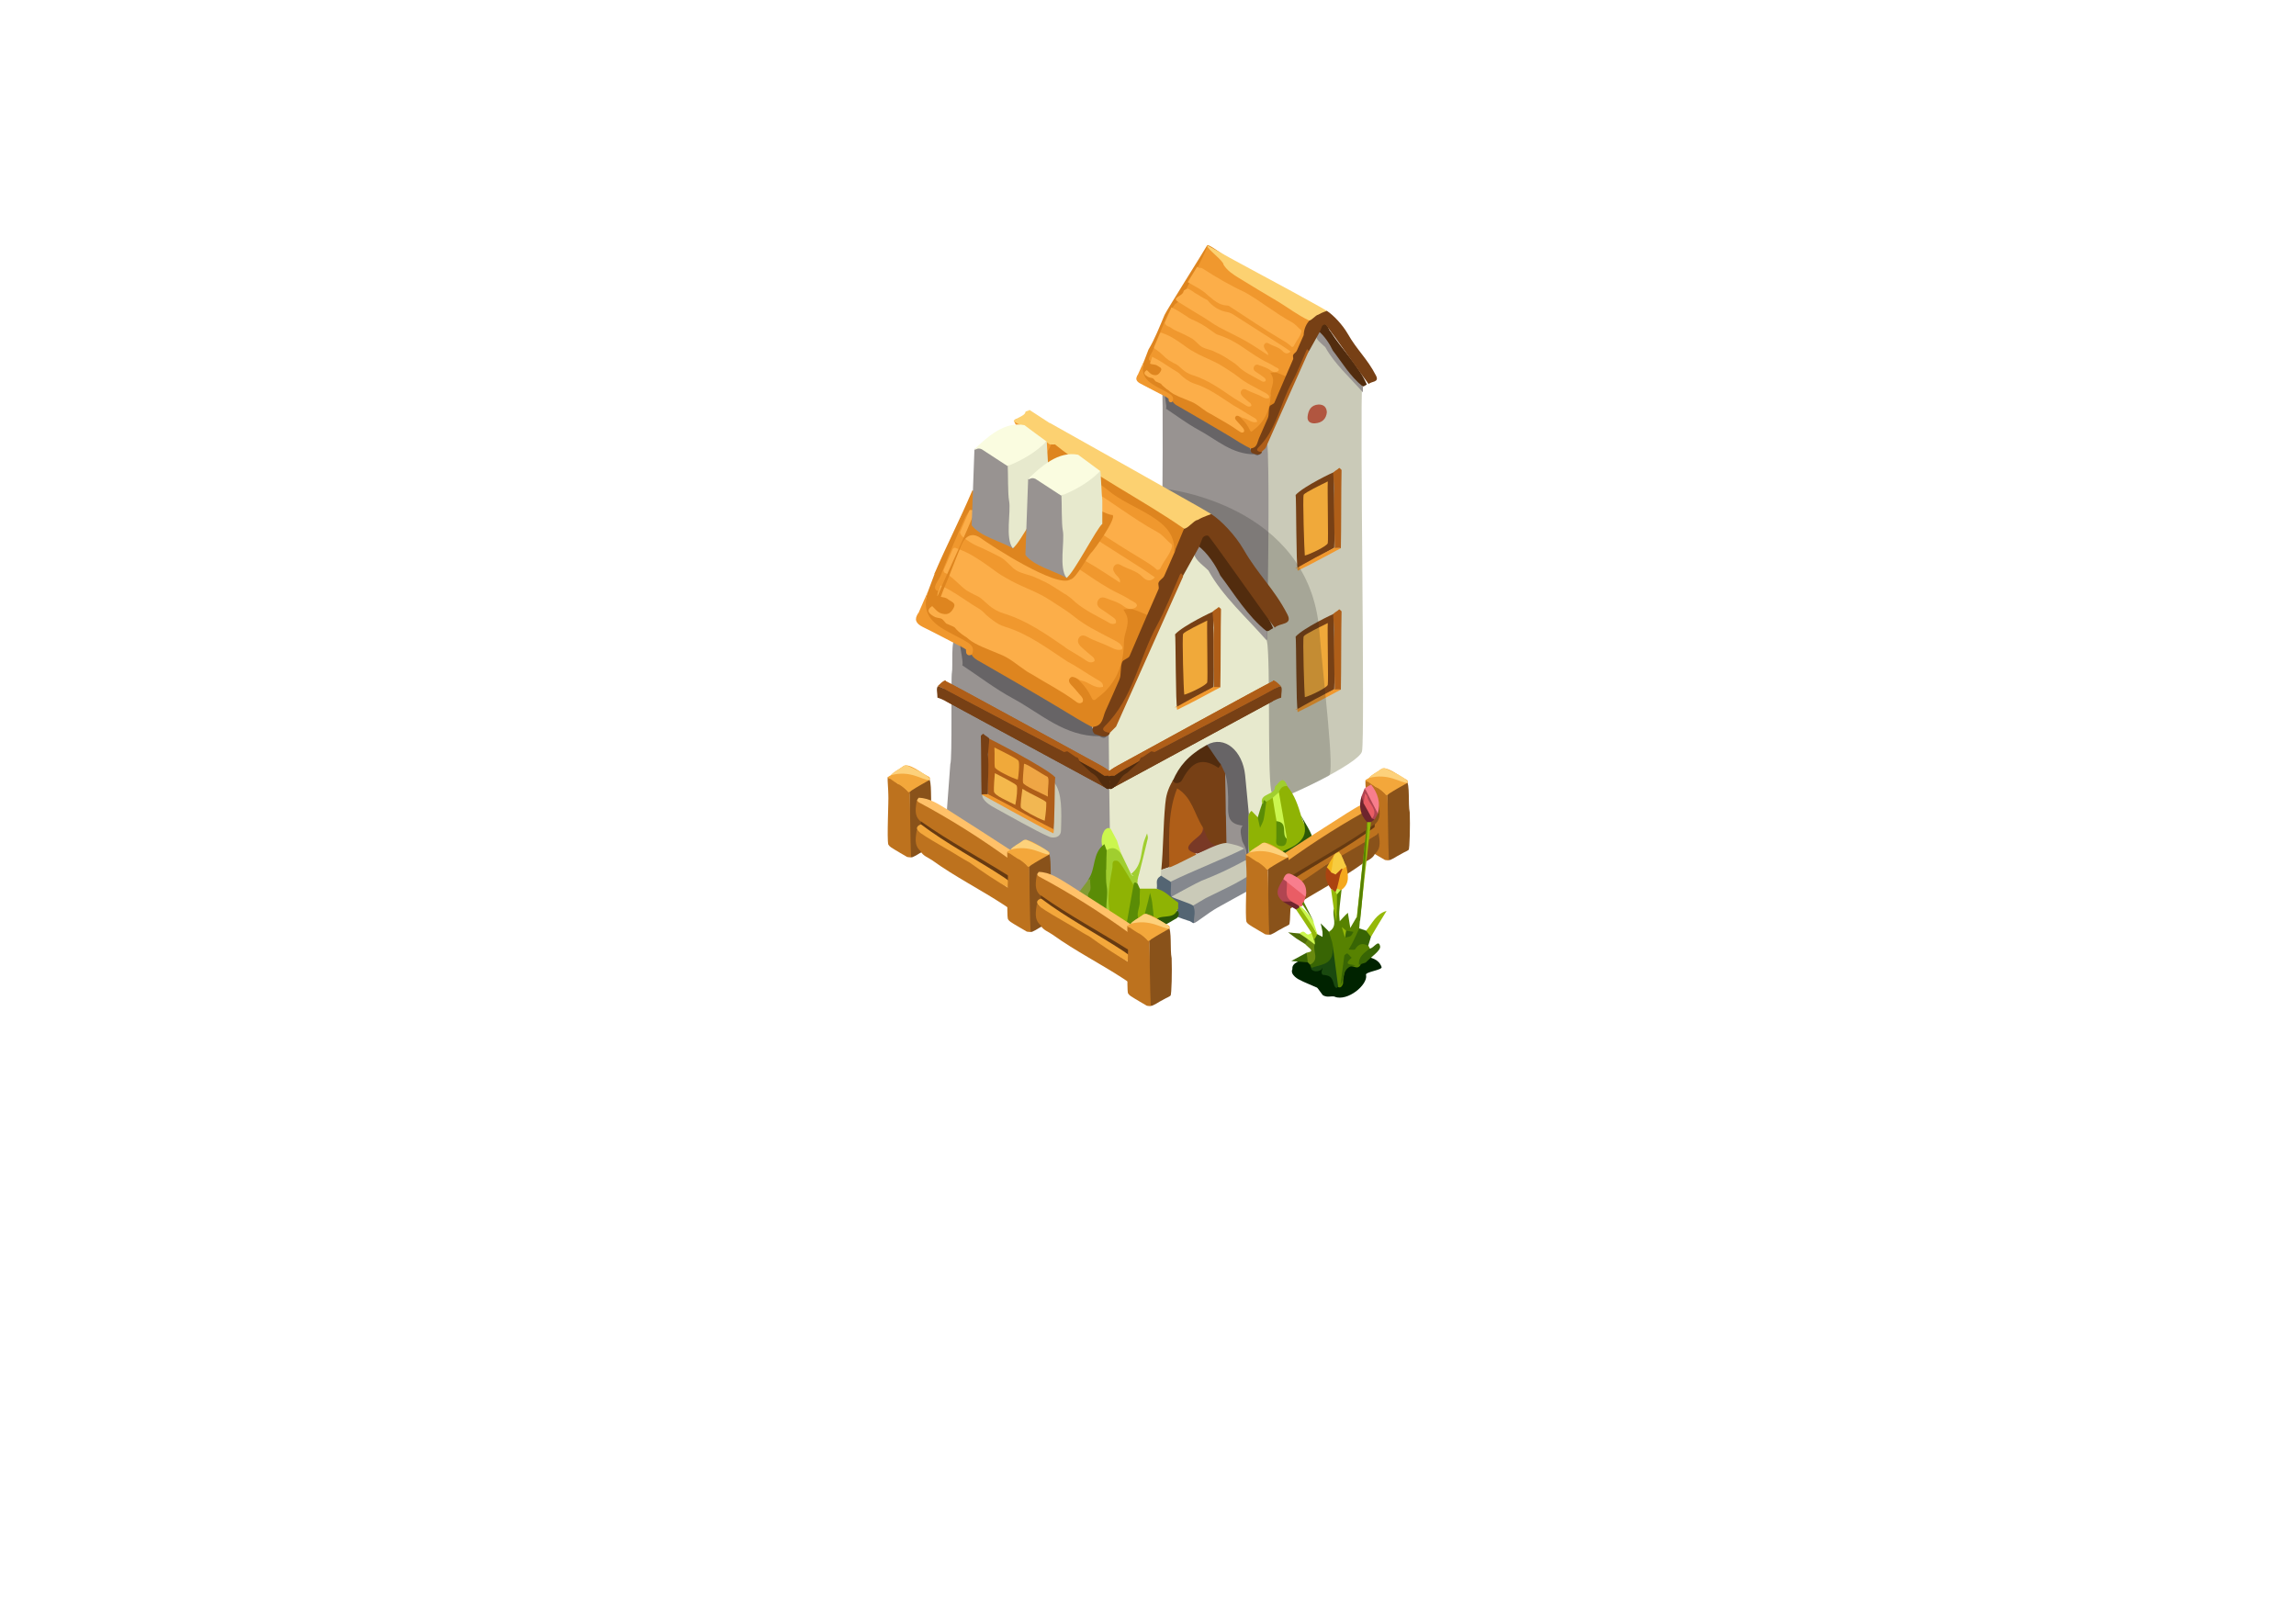 <?xml version="1.0" encoding="utf-8"?>
<!-- Generator: Adobe Illustrator 24.0.2, SVG Export Plug-In . SVG Version: 6.00 Build 0)  -->
<svg version="1.1" id="Layer_1" xmlns="http://www.w3.org/2000/svg" xmlns:xlink="http://www.w3.org/1999/xlink" x="0px" y="0px"
	 viewBox="0 0 1000 700" style="enable-background:new 0 0 1000 700;" xml:space="preserve">
<style type="text/css">
	.st0{fill:#CACAB8;}
	.st1{fill:#774015;}
	.st2{fill:#F0982E;}
	.st3{fill:#AF5E18;}
	.st4{fill:#F0A93A;}
	.st5{fill:#989391;}
	.st6{fill:#676466;}
	.st7{opacity:0.21;fill:#1D1D1B;enable-background:new    ;}
	.st8{fill:#DE851F;}
	.st9{fill:#FCAE49;}
	.st10{fill:#522C0E;}
	.st11{fill:#FCD171;}
	.st12{fill:#B15640;}
	.st13{fill:#E7E9CD;}
	.st14{fill:#85888E;}
	.st15{fill:#546573;}
	.st16{fill:#793926;}
	.st17{fill:#F4B84C;}
	.st18{fill:#F2B752;}
	.st19{fill:#EFA645;}
	.st20{fill:#8FB304;}
	.st21{fill:#2B5807;}
	.st22{fill:#5A8C06;}
	.st23{fill:#A0CE2F;}
	.st24{fill:#CBF64E;}
	.st25{fill:#829C33;}
	.st26{fill:#637036;}
	.st27{fill:#FAFCE0;}
	.st28{fill:#89521A;}
	.st29{fill:#BD721E;}
	.st30{fill:#F3A73B;}
	.st31{fill:#FDD17B;}
	.st32{fill:#663A11;}
	.st33{fill:#004200;}
	.st34{fill:#FFC169;}
	.st35{fill:#002300;}
	.st36{fill:#578201;}
	.st37{fill:#386504;}
	.st38{fill:#95B809;}
	.st39{fill:#E95D65;}
	.st40{fill:#F87E8D;}
	.st41{fill:#AB4310;}
	.st42{fill:#B14551;}
	.st43{fill:#698A0F;}
	.st44{fill:#F5A81D;}
	.st45{fill:#F7CC40;}
	.st46{fill:#6E252D;}
	.st47{fill:#4F6D0A;}
	.st48{fill:#F5B81C;}
	.st49{fill:#1A490F;}
</style>
<g>
	<g>
		<g>
			<path class="st0" d="M549.7,350.6c8.9-2.2,42.2-17.9,43.5-23.3c1.4-5.7-1-146.5,0.1-160.7c-5.6,2.9-15.2-31.2-22.8-27.4
				c-10.1,5-17.8,47.9-19.2,50.4C548.8,194.5,548.6,344,549.7,350.6z"/>
			<g>
				<path class="st1" d="M581.1,267.3c-0.2,0-13.2,6.1-16.8,10c0.3,0.6,0.2,31.6,0.9,31.9c1.8-1.1,14.1-7.8,15.9-8.9
					C581.5,292.8,580.9,274.9,581.1,267.3z"/>
				<path class="st2" d="M584,300.4c-0.2,0-12.1,6.6-18.8,9.8c-0.1-0.1-0.2-1.7-0.2-1.7c1-0.6-4,2.8,3.2-1.4
					c5.9-3.4,12.7-6.7,13.5-7.2C581.6,300,583,300.1,584,300.4z"/>
				<path class="st3" d="M584,300.4c0.2-8.1,0.1-25.8,0.3-34c0-0.3-0.7-0.7-1-1c-1.3,1.2-1.3,0.8-2.6,2c-0.2,0.7,0.5,6.3,0.5,7
					c-0.5,6.7,0.1,19.1,0.1,25.8C581.3,300.5,582.8,300.1,584,300.4z"/>
				<path class="st4" d="M568.3,303.7c2.1-0.5,9.7-4.1,10-5.4s-0.2-23.6,0-26.9c-3,1.5-9.9,4.8-10.5,5.8
					C567.3,278.4,568.1,302.2,568.3,303.7z"/>
			</g>
			<g>
				<path class="st1" d="M581.1,205.6c-0.2,0-13.2,6.1-16.8,10c0.3,0.6,0.2,31.6,0.9,31.9c1.8-1.1,14.1-7.8,15.9-8.9
					C581.5,231.1,580.9,213.2,581.1,205.6z"/>
				<path class="st2" d="M584,238.8c-0.2,0-12.1,6.6-18.8,9.8c-0.1-0.1-0.2-1.7-0.2-1.7c1-0.6-4,2.8,3.2-1.4
					c5.9-3.4,12.7-6.7,13.5-7.2C581.6,238.3,583,238.5,584,238.8z"/>
				<path class="st3" d="M584,238.8c0.2-8.1,0.1-25.8,0.3-34c0-0.3-0.7-0.7-1-1c-1.3,1.2-1.3,0.8-2.6,2c-0.2,0.7,0.5,6.3,0.5,7
					c-0.5,6.7,0.1,19.1,0.1,25.8C581.3,238.8,582.8,238.4,584,238.8z"/>
				<path class="st4" d="M568.3,242c2.1-0.5,9.7-4.1,10-5.4c0.3-1.3-0.2-23.6,0-26.9c-3,1.5-9.9,4.8-10.5,5.8
					C567.3,216.7,568.1,240.5,568.3,242z"/>
			</g>
			<path class="st5" d="M549.7,350.6c-8.9-2.2-42.2-17.9-43.5-23.3c-1.4-5.7,1-146.5-0.1-160.7c13.1,6.7,43.1,18.6,45.4,23
				C554.1,194.5,550.9,344,549.7,350.6z"/>
			<path class="st6" d="M507.3,170.3c11,6.9,25.4,16.2,36.4,23c0.7,0.4,0.7,3.4,1.6,3.5c1.1,0.2,2.3,0.4,3.4,0.6
				c-0.5,1.3-1.3,1.1-2.3,0.5c-9.9,0-16.5-6.4-24.3-10.6c-5-2.7-9.6-6.2-14.3-9.3C508.5,177.3,506.7,171,507.3,170.3z"/>
			<path class="st7" d="M507.8,213c-0.7,46.1,41.2,133.3,42,137.6c5.2-1.3,18.5-7.1,29-12.7c2.6-1.4-2.2-39.4-4.2-63.4
				C569.9,219.6,507.8,213,507.8,213z"/>
			<path class="st8" d="M498.4,157c0.6-1.6,1.2-3.1,1.8-4.7c2.8-4.7,4.9-10.1,7-15.1c0.8-1.9,17.6-28.5,18.6-30.4
				c0.5-1.1,17,11.6,19.1,12.4c0.8,0.3-29.4,11.5-28.8,12c2.3,2.1,4.9,3,8,2.1c1.2,1.7,0,2.8-1.2,3.8s-4.5,0.7-5.8-0.3
				c-0.6-0.5-0.9-1.1-1.4-1.6c-2.5-2.4-4.6-2.1-5.9,1c-1,2.5-2,5.1-3,7.6c-1.5,3.4-2.9,6.8-4.5,10.1c-0.8,1.6-1,2.9,1.7,2.8
				c1.3-0.1,2.7,0.6,3.3,1.7c4,6.2,10.6,9.3,16.9,12.9c6,3.4,11.7,7.1,17.7,10.5c1.3,0.7,2,1.8,2.5,3.1c0.6,1.5,1.5,1.5,2.7,0.6
				c0.6-0.5,1.3-0.8,1.6-1.5c1.5-3.6,3.3-7,4.4-10.7c0.3-1,0.1-2.1-0.3-3.1c-0.5-1.3-0.6-2.5,0.4-3.7c0.6-0.8,0.5-1.6,0.1-2.5
				c-0.8-2,0.2-3.1,2.4-2.5c1.8,0.4,3.6,1.1,4.8,2.5c0.4,1.3-0.2,2.4-0.7,3.5c-3.7,8.4-7.8,16.6-11.1,25.1c-0.6,1.5-1.2,3-3.3,3.1
				c-3.5-1.6-6.7-3.7-9.9-5.7c-7.4-4.4-14.9-8.8-22.4-13.1c-1-0.5-1.9-1.1-2.4-2.1c-0.3-1.7-1.2-2.7-2.8-3.6c-2.8-1.5-5.6-3-8.2-4.8
				c-2.1-1.5-2.6-3.3-2.1-5.4C497.5,159.6,497.9,158.3,498.4,157z"/>
			<path class="st2" d="M525.6,108c0.3-3.7,9.8,10,13,12.1c9.2,6.1,23.2,10.6,32.2,17.1c2.5,1.8-1.1,2.8-2.1,5.7
				c-0.4,1.1-0.8,2.2-0.4,3.3c-1.6,5.7-4.3,10.9-6.7,16.4c-0.3,0.7-0.8,1.2-1.6,1.3c-1.4-0.5-2.7-1.2-4.1-1.6
				c-0.8-0.2-1.7,0-2.6,0.1c0.3,0.6,0.7,1.1,0.9,1.7c1,2.6-0.8,4.9-0.8,7.6c0,5.7-2,11.5-7.3,15.5c-0.5,0.4-1.2,1.4-1.7,0.2
				c-3.7-8.2-13-10-19.7-14.7c-6.2-4.3-13.9-6.8-17.9-13.7c-0.5-0.8-1.9-1.6-2.7-1.5c-6.3,0.6-2.8-2.8-2.1-4.6
				c2.1-5.4,4.3-10.7,6.7-16c0.8-1.7,2.2-3.1,3.3-4.7C513.4,133.5,525.5,109.1,525.6,108z"/>
			<path class="st9" d="M566.7,143.8c-1.4-1-2.4-2.6-4-3.4c-7.2-3.9-13.4-9.1-20.5-13.1c-6.3-2.9-12.3-6.4-18.2-10.2
				c-2.3-1.2-0.4,0.4-2.6-0.9l-4.1,6.7c0.6,0.4,1.3,0.7,1.9,1.1c2.3,1.3,4.7,2.5,6.6,4.4c2.6,2.1,5,4.6,8.8,4.7
				c0.5,0,0.9,0.3,1.3,0.6c7.4,4.8,14.6,9.7,22.2,14.2c1.6,0.9,3.2,1.9,4.5,3.2c1,0.1,1-0.8,1.4-1.3c0.9-1.8,2.4-3.3,2.8-5.3
				C566.9,144.3,566.8,144,566.7,143.8z"/>
			<path class="st9" d="M502.6,151.3c0.8-1.9,1.7-3.8,2.5-5.8c0.1-0.4,0.3-0.6,0.7-0.6c3.5,1.3,4.3,1.8,7.4,3.8c4.4,3,3.8,3,8.5,5.5
				c3.6,1.9,7.5,3.2,11,5.5c2.1,1.4,4.4,2.7,6.4,4.3c3.4,2.8,7.5,4.7,11.4,6.8c0.9,0.5,1.9,0.9,2.3,2c0,0.2,0,0.4-0.1,0.6
				c-1.5,0.5-2.7-0.4-3.8-1c-1.9-0.9-3.9-1.5-5.8-2.5c-0.8-0.4-1.7-0.8-2.4,0.2c-0.7,0.9-0.2,1.8,0.5,2.6c0.8,0.8,1.7,1.5,2.5,2.2
				c0.6,0.5,1.4,0.9,1.3,1.9c-1.2,0.8-2.2-0.1-3-0.6c-1.4-0.9-2.9-1.7-4.3-2.6c-0.2-0.1-0.4-0.3-0.6-0.4c-0.2-0.1-0.4-0.3-0.6-0.4
				c-5.4-3.7-10.7-7.4-17.1-9.4c-1.6-0.5-3.2-1.4-4.4-2.5c-3.2-3-2.3-1.7-6-4c-2.2-1.6-3.1-3-5.3-4.5
				C503,151.8,503,152.3,502.6,151.3z"/>
			<path class="st9" d="M507.3,140.6c1-2.2,2-4.5,2.9-6.7c2.2,1,4.2,2.3,6.2,3.6c2.3,1.6,1.8,1.2,4.4,2.4c3.8,1.8,4.9,2.9,8.3,5.2
				c0.3,0.2,0.7,0.5,1,0.6c8.5,2.7,11.9,6.5,19.4,10.9c1.7,1,3.5,1.7,5.1,2.7c0.3,0.2,0.5,0.4,0.8,0.5c0.2,0.1,0.4,0.2,0.6,0.3
				c0.3,0.2,0.6,0.3,0.8,0.5c0.1,0.2,0.2,0.4,0.2,0.6c-0.1,0.2-0.3,0.4-0.4,0.5c-1.2,0.7-2.3,0.4-3.3-0.4c-1.4-1.1-3.2-1.6-4.8-2.2
				c-0.9-0.4-1.8-0.4-2.3,0.6c-0.5,0.9-0.1,1.7,0.7,2.2c1.1,0.7,2.1,1.4,3.2,2.2c0.6,0.5,1.4,0.9,1.1,1.9c-1,0.7-1.9-0.1-2.6-0.5
				c-3.4-1.9-7.1-3.5-9.8-6.4c-0.2-0.1-0.4-0.2-0.5-0.4c-0.2-0.1-0.4-0.3-0.5-0.4c-0.1-0.1-0.2-0.1-0.3-0.2
				c-0.2-0.1-0.4-0.2-0.6-0.4c-2-1.3-4-2.7-6.2-3.7c-0.3-0.1-0.6-0.3-0.9-0.4c-0.2-0.1-0.4-0.2-0.6-0.3c-2.1-1.2-4.7-1.2-6.6-2.8
				c-3.6-3.4-2.4-2.5-6.8-4.8c-3.2-1.6-3.5-1.3-6.4-3.3C508.4,142.1,507.5,141.6,507.3,140.6z"/>
			<path class="st9" d="M500.9,158.4c0.1-0.3,0.1-0.6,0.2-1c0.1-0.2,0.2-0.3,0.3-0.5c0-0.2,0.1-0.3,0.1-0.5c0.2-0.3,0.2-0.7,0.3-1
				l0,0c3.2,1.5,6.1,3.6,9.1,5.5c4.2,2.4,1.9,1.6,5.8,4.4c1,0.7,2.1,1.3,3.2,1.7c6.6,2,11.9,6.1,17.5,9.7c2.8,1.5,5.4,3.3,8.2,4.9
				c0.8,0.5,2,0.9,1.9,2.2c-2.4,0.7-3.9-1.4-6-1.7c-0.5-0.1-1-0.5-1.5-0.7c-0.6-0.2-1.3-0.6-1.8,0c-0.6,0.7-0.1,1.4,0.4,1.9
				c0.8,0.9,1.6,1.8,2.4,2.7c0.5,0.6,1.1,1.2,0.8,2.1c-0.9,0.7-1.5,0.1-2.2-0.3c-3.9-2.8-8.2-5.1-12.3-7.5c-0.2-0.1-0.4-0.2-0.6-0.3
				c-0.3-0.2-0.6-0.3-0.9-0.5c-2.9-1.9-4.6-3.7-7.9-4.9c-2.5-1.1-6.2-2.3-8.3-4c-0.4-0.4-0.8-0.7-1.3-1c-0.2-0.1-0.4-0.2-0.5-0.4
				c-3.4-2.6-0.5-1.4-4.5-3.1c-0.3-0.4-0.6-0.7-0.9-1.1c-0.2-0.1-0.4-0.2-0.5-0.3c-0.7-0.2-1.4-0.2-2-0.6c-1.3-0.8-2.3-1.7-0.4-2.9
				c0.9,0.8,1.5,1.8,2.8,2.1c1.8,0.5,2.6-0.5,3.3-1.7c0.7-1.4-0.7-1.7-1.5-2.3C503.1,158.6,501.9,158.9,500.9,158.4z"/>
			<path class="st9" d="M552.3,154.7c-3-1.9-6-4-9.1-5.8c-4-2.3-8.2-4.2-12.3-6.4c-2.2-1.2-4.2-2.7-6.3-4c-4-2.4-7.9-4.8-11.9-7.3
				c-2.2-1.8,2.5-2.1,2.8-4.4c0.1-0.5,1.2-0.8,1.9-1.1c0,0,2.1,1.1,3,1.9c2.8,1.5,1.3,0.9,4.1,2.4c0.5,0.3,1,0.5,1.4,0.7
				c2.3,2.9,5.2,4.7,8.9,5.3c0.7,0.1,1.4,0.5,2,0.8c7.2,4.6,14.4,9.2,21.6,13.8c1.3,0.8,2.5,1.7,3.7,2.5c-1.3,1.4-2.6,0.8-3.5-0.2
				c-1.7-1.8-4.1-2.1-6.1-3.3c-0.6-0.4-1.2-0.4-1.7,0.2c-0.5,0.6-0.4,1.3,0,2C551.2,152.9,552.5,153.4,552.3,154.7z"/>
			<path class="st10" d="M579.5,144.4c4.9,7.8,12.2,14.7,15.8,23.1c-0.4,0.2-0.8,0.5-1.2,0.7c-0.9,0.7-3.6-1.8-4-2.3
				c-4.2-5-7.9-7.8-10.7-13.5c-0.3-2.5-2.3-3.7-3.3-5.9c-0.2-0.5-2.2-1.9-2.4-2.4c-0.3-0.8,0.3-2.7,1.1-3.2c1-0.6,2.7,0.1,3.2,0.9
				C578.5,142.3,578.9,144,579.5,144.4z"/>
			<path class="st5" d="M580.5,152.7c4.2,5.4,7.5,11.2,13.1,15.7c0,0.8,0,1.7,0,2.5c-5.5-6.3-12.4-12.4-16.4-19.7
				c-1.7-1.7-4.2-3.1-4.2-5.7c0.2-0.2,0.8-1.4,1.1-1.4C576.8,146.2,579.2,149.9,580.5,152.7z"/>
			<path class="st2" d="M498.4,157c-2.9,8.6,4.3,10.7,9.9,13.9c1.6,0.9,3.3,1.8,2.4,4c-0.3,0.3-0.6,0.4-1,0.3
				c-0.4-0.1-0.6-0.4-0.7-0.8c0-0.3,0-0.6-0.1-0.8c-3.4-2.7-7.6-4.1-11.3-6.3c-1.6-0.9-2.9-1.9-2.1-3.9
				C496.5,161.2,497.4,159.1,498.4,157z"/>
			<path class="st2" d="M495.6,163.3c0.7,5,6.2,4.6,9.2,7.2c1.3,1.1,2.8,2,4.2,3c-4-2.1-8.1-4.2-12.1-6.3
				C494.9,166.2,494.3,165,495.6,163.3z"/>
			<path class="st1" d="M599.3,163.6c-3.8-7.4-8.2-11-12.3-18.2c-2.3-4-6.3-8.2-9.1-10c0,0-4.1-0.3-6.4-0.1c0.1,0.2,0.5,0.8,0.9,1.6
				c-0.6,0.9-1.1,2.3-1.7,2.3c-1.9,1.9-2.8,4.2-2.9,6.8c-1,2.3-2,4.5-3,6.8c-0.4,0.8-1.3,1.1-1.6,1.9c-0.2,0.4,0.2,1.4,0,1.8
				c-1.1,2.5-2.1,4.9-3.2,7.4c-1.6,3.8-3.3,7.6-4.9,11.4c-0.3,0.8-1.8,1-2.1,1.7c-0.6,1.5-0.2,3.6-0.8,5.1c-1.3,3-2.6,6-3.9,8.9
				c-0.7,1.6-0.7,4-3.4,4.3c-0.4,0.7-0.2,1.4,0.3,2c1.1,0.3,2.2,1,3.5,0.6c0.4-0.2,0.7-0.4,0.9-0.9c-0.6-1.1-0.3-2,0.7-2.8
				c1.1-0.8,1.7-1.8,2.2-3c4.3-9.4,8.3-18.9,12.6-28.4c1.5-3.4,2.6-7,5.1-10c1.5-2.6,2.9-5.3,4.4-7.9c0.2,0,1-2.5,1.2-2.8
				c0.4-0.7,1.5-1,1.9-0.3c3.7,4.8,16.1,22.6,18.4,25.5C597.2,166,600.9,166.7,599.3,163.6z"/>
			<path class="st11" d="M525.7,106.8c14,7.9,34.9,18.8,48.9,26.7c1.1,0.6,2.2,1.3,3.3,1.9c0,0.1-1.8,0.5-3.8,1.7
				c-1,0.1-2.8,2.5-3.9,2.5c-5-2.3-9.3-5.7-14-8.5c-5.6-3.3-11.1-6.6-16.6-10c-2.6-1.6-5.1-3.2-6.7-5.8
				C532.9,113.5,525.7,108.6,525.7,106.8z"/>
			<path class="st3" d="M551.2,195.2c-0.6,0.6-1.2,1.1-1.8,1.7c-1.3-0.1-2.6-0.7-1.4-1.9c8.1-8,9.5-19,14.6-28.3
				c2.4-4.4,4.2-9.1,6.2-13.6c0.3-0.6,0.6-1.7,1.2-0.1C563.7,167,557.5,181.1,551.2,195.2z"/>
			<path class="st12" d="M577.9,179.6c-0.3,2.8-2,4.6-5.2,4.8c-2.1,0.1-3.4-0.9-3.2-2.9c0.3-2.7,1.4-5.1,4.8-5.3
				C576.6,176.2,577.8,177.4,577.9,179.6z"/>
			<g id="IwOu4L.tif_17_">
				<g>
					<path class="st5" d="M411.5,365.2c0.8-10.8,1.6-21.6,2.4-32.4c0.9-1.9,0.2-37.9,0.7-39.9c0.5-2.1-0.6-14.8,1.7-15.1
						c5.3,1,11.2,15.8,15.3,18.7c10.6,7.4,21.4,14.6,33.7,19.5c1.2,0.5,2.3,1.1,3.4,1.8c2.4,1.4,4.7,3,7.9,2
						c0.8-0.3,8.7-0.6,9.4,0.1c0.2,2.4-2.6,46.7-2.2,50.3c0.1,4.9-9.9,16.7-11.1,18.3c-1,0.9-2.1,1.5-3.3,2c-2,0.5-2.4,6.1-5.8,4.3
						c-7.4-3.9-28.9-16.4-36.2-20.4C422.3,370.8,417,367.9,411.5,365.2z"/>
					<path class="st13" d="M551.8,278.9c1.6,10.1,0.2,55.2,1.8,65.4c1,2.3-0.4,3.6-2.3,4.4c-1.8,0.8-1.9,2.1-2,3.5
						c-0.8,1.9-0.5,4.3-2.9,5.3c-2.7,0.2-2.6-2-3.3-3.4c-2.8-6-1.4-12.5-2.3-18.7c-0.9-6.9-6.8-10.5-13.9-8.6
						c-5.8,3.5-10.4,8.1-13.6,13.9c-0.4,0.5-0.7,1-1.1,1.6c-2.8,5-3,10.6-3.3,16c-0.4,6.8,0.3,13.7-1.7,20.3
						c-0.1,0.6-0.2,1.3-0.5,1.9c-1.7,1.8-1,4.3-2.1,6.3c-2.6,0.6-5.1,1.8-7.9,0.6c-0.9-0.7-1.4-1.6-1.5-2.7c0-0.7,0-1.3,0.3-1.9
						c2.1-5.4,3.4-11,4.5-16.7c0.1-0.5,0.4-1,0-1.5c0.5,0.6,0,1.2-0.1,1.7c-0.7,4.1-1.7,8.1-2.9,12.1c-0.4,1.5-0.5,3.8-3.5,3
						c-3.4-2-8.3-5.9-9.8-8.9c-0.4-2.1-0.9-57.2-0.8-59.4c1.8-3.5,19-51.1,22.1-57.8c1.4-2.9,7.3-22.1,9.3-24.6
						c1.7-2.1,14.4,9.6,17.1,10.9c3.5,2.6-0.3,12.4,1.9,15.7c3.9,5.9,8.5,9.1,13.4,14.4C548.1,273.4,551.2,277,551.8,278.9z"/>
					<path class="st6" d="M418.1,277.9c17.1,10.7,39.3,25.1,56.5,35.7c1,0.6,1.1,5.3,2.5,5.4c1.8,0.3,3.5,0.6,5.3,0.9
						c-0.8,2-2.1,1.7-3.5,0.8c-15.3,0.1-25.6-9.9-37.6-16.4c-7.8-4.2-14.8-9.6-22.2-14.5C419.9,288.8,417.3,279,418.1,277.9z"/>
					<path class="st8" d="M404.3,257.3c0.9-2.4,1.8-4.8,2.7-7.2c4.4-7.3,7.5-15.7,10.9-23.4c1.3-3,3.2-5.6,4.7-8.5
						c1.5-3,2.4-3.8,5.8-2.7c1.2,0.4,2.4,1,3.3,1.9c3.5,3.3,7.5,4.7,12.4,3.2c1.8,2.6-0.1,4.4-1.8,5.9c-1.9,1.6-7,1.1-9-0.4
						c-0.9-0.7-1.4-1.7-2.2-2.5c-3.8-3.8-7.2-3.3-9.1,1.6c-1.6,3.9-3,7.9-4.7,11.7c-2.3,5.3-4.4,10.6-7,15.7
						c-1.3,2.5-1.6,4.5,2.6,4.3c2.1-0.1,4.1,0.9,5.2,2.6c6.1,9.6,16.5,14.5,26.1,20c9.2,5.3,18.2,11,27.4,16.3c2,1.1,3,2.9,3.8,4.8
						c1,2.4,2.4,2.4,4.2,0.9c0.9-0.7,2-1.3,2.4-2.3c2.4-5.5,5.2-10.8,6.8-16.6c0.4-1.6,0.2-3.3-0.4-4.8c-0.8-2-0.9-3.9,0.6-5.8
						c1-1.2,0.8-2.4,0.2-3.8c-1.2-3,0.4-4.8,3.7-3.9c2.8,0.7,5.5,1.7,7.4,3.9c0.6,2-0.4,3.7-1.1,5.4c-5.7,13-12,25.7-17.1,38.9
						c-0.9,2.3-1.9,4.6-5.1,4.8c-5.4-2.5-10.3-5.8-15.4-8.8c-11.5-6.9-23.1-13.6-34.8-20.3c-1.5-0.8-3-1.7-3.7-3.2
						c-0.4-2.6-1.9-4.2-4.4-5.5c-4.3-2.3-8.6-4.7-12.7-7.5c-3.3-2.3-4.1-5-3.3-8.4C403,261.4,403.6,259.3,404.3,257.3z"/>
					<path class="st2" d="M444.6,220.8c0.9-2.8,5.7-1.9,5.4-5.8c1-3.4,4.8-4,7-6.2c2.2-1.1-15.4-23.6-15.2-25.2
						c0.4-5.7,19.9,13.4,24.8,16.6c14.3,9.5,30,17,43.9,27.1c3.9,2.8,4.4,3.7,2.7,8.2c-0.6,1.7-1.2,3.3-0.6,5.1
						c-2.4,8.8-6.7,17-10.3,25.3c-0.4,1-1.3,1.8-2.6,2c-2.1-0.8-4.2-1.9-6.4-2.5c-1.2-0.3-2.6,0-4,0.1c0.5,0.9,1,1.7,1.4,2.6
						c1.5,4-1.2,7.6-1.2,11.7c0,8.9-3,17.9-11.3,24c-0.8,0.6-1.8,2.1-2.7,0.3c-5.8-12.8-20.1-15.5-30.5-22.8
						c-9.6-6.7-21.5-10.6-27.8-21.2c-0.7-1.2-2.9-2.5-4.2-2.4c-9.8,0.9-4.4-4.3-3.2-7.2c3.2-8.3,6.7-16.6,10.4-24.7
						c1.2-2.6,3.4-4.8,5.1-7.2c2.3,2.1,6.6,1.4,7.8,5.3c1.2,3.9,5,1.9,7.4,1.9C443.3,226.1,443.8,222.8,444.6,220.8z"/>
					<path class="st9" d="M510.2,237c-2.2-1.6-3.7-4-6.2-5.3c-11.1-6-20.8-14.1-31.8-20.2c-9.8-4.6-19.1-10-28.2-15.8
						c-3.6-1.9-6.9-4.1-10.4-6.1v15.2c1,0.5,2,1.1,3,1.6c3.6,2,7.3,3.8,10.2,6.8c4.1,3.2,7.7,7.2,13.6,7.2c0.8,0,1.4,0.5,2.1,0.9
						c11.4,7.4,22.7,15,34.4,22c2.4,1.5,4.9,2.9,7,4.9c1.6,0.2,1.6-1.2,2.2-2c1.5-2.8,3.7-5.1,4.4-8.3
						C510.5,237.6,510.4,237.3,510.2,237z"/>
					<path class="st9" d="M410.9,248.5c1.3-3,2.6-5.9,3.9-8.9c0.2-0.6,0.5-1,1.2-1c5.4,2,6.7,2.8,11.5,5.9c6.8,4.6,5.9,4.7,13.1,8.6
						c5.6,3,11.7,4.9,17,8.5c3.3,2.2,6.8,4.2,9.9,6.7c5.3,4.4,11.6,7.3,17.7,10.5c1.5,0.8,2.9,1.5,3.6,3.1c0.1,0.4,0,0.7-0.2,1
						c-2.3,0.7-4.1-0.7-6-1.5c-2.9-1.4-6.1-2.3-8.9-3.9c-1.2-0.7-2.7-1.2-3.7,0.2c-1,1.5-0.4,2.8,0.8,4c1.3,1.2,2.6,2.3,3.9,3.4
						c0.9,0.8,2.2,1.4,2,2.9c-1.9,1.3-3.4-0.1-4.7-1c-2.2-1.4-4.4-2.7-6.6-4c-0.3-0.2-0.6-0.4-0.9-0.6s-0.6-0.4-0.9-0.7
						c-8.3-5.7-16.6-11.5-26.5-14.5c-2.5-0.8-4.9-2.1-6.8-3.9c-5-4.6-3.5-2.7-9.3-6.1c-3.4-2.5-4.8-4.6-8.3-7
						C411.4,249.2,411.5,250.1,410.9,248.5z"/>
					<path class="st9" d="M418.1,231.9c1.5-3.5,3-6.9,4.5-10.4c3.3,1.6,6.5,3.6,9.6,5.6c3.6,2.4,2.9,1.8,6.8,3.6
						c5.8,2.7,7.5,4.5,12.8,8.1c0.5,0.4,1,0.8,1.6,1c13.2,4.2,18.4,10.1,30.1,16.8c2.6,1.5,5.4,2.6,8,4.2c0.4,0.3,0.8,0.6,1.3,0.8
						c0.3,0.2,0.6,0.3,0.9,0.5c0.4,0.2,0.9,0.5,1.2,0.9c0.2,0.3,0.3,0.6,0.3,0.9c-0.2,0.3-0.4,0.6-0.7,0.8c-1.9,1-3.5,0.6-5.2-0.7
						c-2.2-1.7-4.9-2.4-7.5-3.4c-1.4-0.6-2.8-0.6-3.6,1c-0.7,1.5-0.2,2.6,1.1,3.5c1.7,1.1,3.3,2.2,4.9,3.4c1,0.7,2.2,1.3,1.8,2.9
						c-1.6,1-2.9-0.1-4.1-0.8c-5.3-2.9-10.9-5.5-15.3-9.9c-0.3-0.2-0.6-0.4-0.8-0.6c-0.3-0.2-0.5-0.4-0.8-0.6
						c-0.1-0.1-0.3-0.2-0.4-0.3c-0.3-0.2-0.6-0.4-0.9-0.5c-3.2-2-6.2-4.2-9.6-5.7c-0.5-0.2-0.9-0.4-1.4-0.7c-0.3-0.1-0.7-0.3-1-0.4
						c-3.3-1.8-7.3-1.8-10.3-4.3c-5.5-5.3-3.8-3.9-10.6-7.4c-4.9-2.5-5.4-2-9.9-5.1C419.8,234.3,418.5,233.5,418.1,231.9z"/>
					<path class="st9" d="M408.2,259.5c0.1-0.5,0.2-1,0.3-1.5c0.2-0.3,0.3-0.5,0.5-0.8c0.1-0.2,0.1-0.5,0.2-0.7
						c0.3-0.5,0.2-1,0.5-1.5l0,0c5,2.3,9.4,5.5,14,8.5c6.5,3.8,2.9,2.4,9,6.9c1.5,1.1,3.2,2.1,5,2.6c10.2,3.1,18.4,9.4,27.1,15.1
						c4.4,2.3,8.4,5.2,12.7,7.7c1.3,0.8,3.1,1.4,2.9,3.4c-3.7,1-6.1-2.2-9.3-2.7c-0.8-0.1-1.5-0.8-2.3-1.1c-0.9-0.4-2-1-2.8,0
						c-0.9,1.1-0.2,2.1,0.6,3c1.3,1.3,2.5,2.8,3.7,4.2c0.8,0.9,1.8,1.8,1.2,3.2c-1.3,1.1-2.4,0.2-3.3-0.5c-6-4.4-12.7-7.8-19-11.7
						c-0.3-0.2-0.6-0.3-0.9-0.5c-0.5-0.3-0.9-0.5-1.3-0.8c-4.5-3-7.1-5.7-12.2-7.6c-3.9-1.7-9.6-3.6-12.8-6.2
						c-0.6-0.6-1.3-1.1-2-1.5c-0.3-0.2-0.6-0.4-0.9-0.6c-5.2-4-0.8-2.2-7-4.8c-0.5-0.6-1-1.1-1.5-1.7c-0.3-0.2-0.5-0.4-0.8-0.5
						c-1-0.3-2.2-0.3-3.1-0.9c-2-1.2-3.6-2.6-0.7-4.5c1.3,1.2,2.3,2.8,4.3,3.3c2.8,0.8,4.1-0.7,5.1-2.6c1.1-2.1-1.1-2.6-2.3-3.5
						C411.7,259.9,409.8,260.3,408.2,259.5z"/>
					<path class="st9" d="M487.8,253.8c-4.7-3-9.3-6.2-14.1-8.9c-6.2-3.5-12.7-6.5-19-9.9c-3.4-1.8-6.5-4.1-9.7-6.1
						c-6.1-3.8-12.3-7.5-18.4-11.2c-3.4-2.8-2.7-6.5-2.1-10.1c0.1-0.7,1.9-1.2,2.9-1.8l0,0c1,1.8,3.2,1.8,4.6,2.9
						c4.3,2.3,8.6,4.7,12.8,7c0.7,0.4,1.5,0.8,2.2,1.1c3.5,4.5,8,7.3,13.8,8.2c1.1,0.2,2.1,0.7,3.1,1.3
						c11.2,7.1,22.3,14.2,33.4,21.3c2,1.3,3.8,2.6,5.7,3.9c-1.9,2.2-4,1.3-5.5-0.3c-2.6-2.7-6.4-3.3-9.4-5.1
						c-0.9-0.5-1.9-0.6-2.7,0.3c-0.8,1-0.7,2,0,3C486.2,251,488.2,251.7,487.8,253.8z"/>
					<path class="st8" d="M423.5,213.6c6,2.5,10.3,9.7,17.5,10.3c2.5-2.9,10.6-16.5,14.7-16.8c2.1,1.2-2.9,8.2-3.9,9.1
						c-1.7,1.4-7.7,12.4-10.1,12.6c-5.9,4-10.2-1.8-14.4-4.8c-3.9-2.8-7-2.7-8.9,2.1c-3.5,8.5-4.3,10.8-8,19.3
						c-0.8,1.8-0.9,4-3.5,4.7C412.5,237,418,226.6,423.5,213.6z"/>
					<path class="st10" d="M530.1,237.8c7.6,12,18.9,22.8,24.4,35.8c-0.6,0.4-1.2,0.7-1.8,1.1c-1.4,1.1-5.6-2.8-6.2-3.6
						c-6.5-7.7-12.2-12.1-16.6-21c-0.5-3.9-3.6-5.7-5.2-9.2c-0.4-0.8-3.4-2.9-3.7-3.8c-0.4-1.2,0.4-4.2,1.7-5c1.5-0.9,4.1,0.1,5,1.4
						C528.4,234.5,529.1,237.2,530.1,237.8z"/>
					<path class="st5" d="M531.5,250.7c6.4,8.4,11.6,17.4,20.3,24.4c0,1.3,0,2.6-0.1,3.9c-8.5-9.8-19.2-19.2-25.4-30.5
						c-2.7-2.7-6.6-4.9-6.4-8.8c0.3-0.4,1.3-2.1,1.7-2.1C525.8,240.6,529.6,246.4,531.5,250.7z"/>
					<path class="st0" d="M427.6,373.4c10.7,5.7,21.3,11.4,32,17.1c1.7,0.3,3.3,0.8,4.7,2c1.5,1.1,2.3,2.7,2.6,4.4
						c0.1,1.4,0.2,2.7-1.1,3.7c-10-13.1-27.1-16.7-39.9-26.1C425.7,373.1,426.4,372.8,427.6,373.4z"/>
					<path class="st2" d="M404.3,257.3c-4.6,13.3,6.7,16.6,15.4,21.5c2.4,1.4,5.1,2.7,3.7,6.1c-0.4,0.5-1,0.6-1.6,0.5
						c-0.6-0.2-0.9-0.6-1-1.2c0-0.4-0.1-0.9-0.1-1.3c-5.3-4.2-11.8-6.4-17.5-9.8c-2.5-1.5-4.5-2.9-3.2-6
						C401.4,263.8,402.9,260.5,404.3,257.3z"/>
					<path class="st14" d="M549.2,377.7c0.4,0,0.9,6,1.3,6c0.7,0.4-10.9,6.4-20.3,11.7c-4.1,2.3-9.2,6.6-10.2,6.7
						c-0.3,0-0.2,0.4-2.1-1.6c0.1-0.6,0.4-0.2,0.8-0.5c2.8-2.3-0.3-4.9,0.5-7.4c1.1-1.9,3.2-2.7,5.1-3.5
						C533.4,385.4,540.7,382.2,549.2,377.7z"/>
					<path class="st0" d="M427.6,373.4c-0.6,0.3-1.2,0.7-1.7,1c-4.8-3.1-10.9-4.4-14.4-9.3C418.2,365.6,422.4,370.3,427.6,373.4z"/>
					<path class="st11" d="M446.6,179.5c0.1-0.6,1.7-0.4,1.7-1c3.5,2.2,5.4,3.6,8.9,5.8c2.4,2.7,1.6,5.9,1.7,8.9
						c-0.6,0.5-1.2,0.5-1.8,0.3c-1.8-1.6-5.8-2.6-6.8-4.4c-1.7-2.1-6.5-4-8.6-5.5C440.5,182.7,446.5,181.4,446.6,179.5z"/>
					<path class="st2" d="M400,267c1.1,7.7,9.6,7.2,14.2,11.1c2,1.7,4.4,3.2,6.5,4.7c-6.3-3.3-12.5-6.6-18.8-9.7
						C398.9,271.6,398,269.8,400,267z"/>
					<path class="st15" d="M512.6,399.3c0-1.1,0-2.1,0-3.2c-0.3-0.3-0.4-0.7-0.3-1.1c0.3-0.8,0.8-1.5,1.8-1.4c2,0.2,6,6.2,5.9,8.4
						c-0.6,0.1-1.7-0.9-2.3-0.9C516,400.6,514.3,399.9,512.6,399.3z"/>
					<path class="st1" d="M510.9,341.3c0.3-0.3-0.4-1-0.1-1.4c2.3-0.8,4.4-3,5.7-4.5c3.8-4.6,6.2-5.5,12.1-3.4
						c1.4,0.5,2.8,0.4,4.1,0.8c1.6,1.3,2,3,1.9,4.9c0.1,9.5-0.3,19.1,0.7,28.6c0.1,0.8,0,1.6-0.3,2.4c-0.9,1.7-2.5,1.3-4,1
						c-5.4-0.6-6.9-4.4-8-8.5c-2.2-4.5-5-8.7-7.2-13.2c-0.9-1.7-4-3.1-5.7-4.1C509.4,342.9,510.2,342.3,510.9,341.3z"/>
					<path class="st6" d="M533.6,336.9c-0.6-1.3-1.3-2.7-1.9-4c-3.1-1.4-6.1-4.6-6.1-8.4c7.8-4.4,15.6,2.6,16.7,13.1
						c0.6,5.6,1,11.2,1.6,16.8c0,6-0.1,14.6,0,20.6c-0.4,0.3-0.9,0.3-1.3-0.1c-2.2-3.7-1.8-10.6-3.4-14.4c-4.4-1-5.6-3.6-5.3-7.7
						C534,347.6,534.2,342.2,533.6,336.9z"/>
					<path class="st1" d="M509.3,377.7c-1.2,0.4-2.4,0.8-3.5,1.2c0.9-9.5,0.8-19,1.7-28.5c0.3-3.4,0.9-6.3,3.3-10.4
						c0.3,0.8,1.6,2.6,1.9,3.4c0.7,0.8,0.7,1.8,0.4,2.7c-2.3,8.3-2.4,16.8-2.4,25.4C510.7,373.6,510.7,375.8,509.3,377.7z"/>
					<path class="st10" d="M525.6,324.5c2,2.2,4.1,6.2,6.1,8.4c-0.3,0.6-0.7,1.1-1,1.6c-8.3-5.7-12.5-1.1-16,5.5
						c-0.4,0.9-3.2,2.1-3.8-0.1C513.5,334,517.3,329.1,525.6,324.5z"/>
					<path class="st15" d="M512.5,393c-2.9-2-5.8-3.9-8.7-5.9c0.5-2.2-1-4,1.9-5.6c0.3,0.8,0.7,0.7,1,1.5c1.1,2.5,2.2,4.8,4.8,6.4
						C512.6,390.1,513.9,391.3,512.5,393z"/>
					<path class="st1" d="M560.7,267.6c-5.9-11.4-12.6-17-19.1-28.3c-3.6-6.2-9.8-12.7-14.1-15.4c0,0-6.3-0.5-10-0.2
						c0.2,0.3,0.7,1.3,1.4,2.4c-0.9,1.4-1.7,3.6-2.7,3.6c-2.9,3-4.3,6.6-4.5,10.6c-1.5,3.5-3.1,7-4.6,10.5c-0.6,1.3-2,1.7-2.5,3
						c-0.3,0.6,0.3,2.1,0,2.8c-1.7,3.8-3.3,7.6-5,11.4c-2.5,5.9-5.1,11.8-7.6,17.7c-0.5,1.2-2.7,1.5-3.2,2.6c-1,2.3-0.3,5.5-1.3,7.8
						c-2,4.6-4,9.2-6.1,13.8c-1.1,2.5-1,6.2-5.2,6.7c-0.7,1.1-0.3,2.2,0.5,3.1c1.7,0.5,3.4,1.5,5.4,0.9c0.6-0.3,1.1-0.6,1.3-1.3
						c-0.9-1.7-0.5-3.1,1.1-4.3c1.7-1.2,2.6-2.8,3.4-4.6c6.7-14.6,12.9-29.3,19.5-44c2.4-5.3,4.1-10.9,7.8-15.5
						c2.3-4.1,4.5-8.1,6.8-12.2c0.2,0,1.5-3.9,1.8-4.4c0.6-1,2.4-1.5,2.9-0.4c5.7,7.4,24.9,35,28.5,39.5
						C557.4,271.2,563.2,272.4,560.7,267.6z"/>
					<path class="st11" d="M457.2,184.2c21.7,12.2,43.5,24.4,65.2,36.7c1.7,1,3.4,2,5.1,3c0,0.2-2.8,0.8-5.9,2.6
						c-1.6,0.1-4.3,3.9-6,3.8c-7.7-3.6-14.4-8.8-21.6-13.1c-8.6-5.1-17.2-10.3-25.7-15.5c-4-2.4-7.9-5-10.3-9
						C457.8,189.9,457.2,187.1,457.2,184.2z"/>
					<path class="st3" d="M509.3,378.6c0-11.5-1.1-24,3.4-35.2c6.6,4,7.5,11.3,11.2,17c1.1,2.3-0.1,4-1.8,5.2
						c-2.7,2-2.9,4.8-0.6,7.1C517.4,374.7,513.4,376.6,509.3,378.6z"/>
					<path class="st5" d="M542.6,375.1c-0.9-0.2-4-3.8-4.9-4.1c-1.2-0.6-2.4-1.2-3.5-1.8c-0.2-10.8-0.4-21.6-0.6-32.3
						c1.1,3.3,1.4,9.4,1.3,13.7c-0.1,4.5-0.1,8.4,6.3,9c-1.5,2-0.6,4.1-0.3,6.1C541.1,367.8,543.8,368.9,542.6,375.1z"/>
					<path class="st16" d="M521.5,371.9c-6.6-1.6-3.6-4.1-0.7-6.6c1.5-1.3,3.4-2.5,3.1-4.9c1.7,3.2,1.8,7.4,6.8,8.1
						C527.6,369.6,524.6,370.8,521.5,371.9z"/>
					<path class="st3" d="M486.1,316.5c-0.9,0.9-1.8,1.8-2.7,2.7c-2-0.2-4.1-1.1-2.2-2.9c12.5-12.4,14.8-29.4,22.7-43.9
						c3.7-6.8,6.5-14.1,9.6-21.1c0.4-1,0.9-2.7,1.8-0.2C505.6,272.9,495.8,294.7,486.1,316.5z"/>
					<g>
						<path class="st0" d="M456.6,364.3c-4.3-1.7-19.3-10.2-23-12.2c-2.1-1.1-6.2-3.5-5.8-6.2c1.9-1.4,3,0.4,4.5,0.8
							c1.7,1.3,3.5,2.5,5.5,3.4c5.3,2.9,10.6,6.1,16.1,8.7c3.1,2.1,3,0.1,3-2c0-1.9-0.1-3.7,0.3-5.6c1.2-1.7-2-9.6,1.3-10.5
							c0.4,0.2,0.7,0.1,0.9,0.5c3.1,4.3,3,11.7,2.7,20.7C461.9,365.4,457.8,365.1,456.6,364.3z"/>
						<path class="st3" d="M430.3,321.5c0.2,0,25.7,13.1,29.3,17.1c-0.3,0.6-0.2,23.1-0.9,23.4c-1.8-1.1-26.7-14.9-28.5-15.9
							C430,338.4,430.6,329.1,430.3,321.5z"/>
						<path class="st2" d="M427.5,346.1c0.2,0,24.6,13.7,31.3,16.9c0.1-0.1,0.2-1.7,0.2-1.7c-1-0.6-8.5-4.3-15.7-8.4
							c-5.9-3.4-12.7-6.7-13.5-7.2C429.9,345.6,428.5,345.8,427.5,346.1z"/>
						<path class="st1" d="M427.5,346.1c-0.2-8.1-0.1-17.3-0.3-25.5c0-0.3,0.7-0.7,1-1c1.3,1.2,1.3,0.8,2.6,2c0.2,0.7-0.5,6.3-0.5,7
							c0.5,6.7-0.1,10.6-0.1,17.3C430.2,346.1,428.7,345.8,427.5,346.1z"/>
						<path class="st17" d="M442.2,350.6c-3.3-1.7-9.2-4.1-9.3-5.9c-0.1-1.8,0.2-6.1,0.4-7.9c1.6,0.8,8.8,4.4,9.5,5.4
							C443.3,343.2,442.8,347.7,442.2,350.6z"/>
						<path class="st4" d="M443.3,339.6c-2.1-0.5-9.7-4.1-10-5.4s0-5.4-0.2-8.6c3,1.5,9.9,4.8,10.5,5.8
							C444.2,332.5,443.6,338.1,443.3,339.6z"/>
						<path class="st18" d="M455,357.5c-3.5-1.2-9.9-4.9-10.3-5.6c-0.5-0.8,0.4-6.5,0.6-8.3c3.9,2.5,9.7,4.8,10.4,5.9
							C455.7,351.8,455.6,353.5,455,357.5z"/>
						<path class="st19" d="M456.4,347c-2.6-1.4-10.4-4.7-10.8-6c-0.3-1.3,0.2-5,0.4-8.3c1.4,0,7.3,4.2,10.1,5.6
							C457.3,338.9,456.2,343,456.4,347z"/>
					</g>
					<path class="st0" d="M534.7,367.3c1.2,0.2,6.7,1.3,7.5,2.8c0,0.9-2,1.7-2.8,2.1c-8.3,4.4-19,10-28,13.3
						c-0.4,0.1-0.8,0.2-1.3,0.2c-1.7,0-3.1-0.8-4.2-2c-0.7-0.9-1.1-1.1-0.3-2.2c0-0.6,0.1-2,0.1-2.5c1.2-0.7,3-0.8,4.3-1.4
						C515.6,375.4,531,366.2,534.7,367.3z"/>
					<path class="st14" d="M532.7,382.5c-10.5,4.6-12.4,1.8-21.8,8.2c-2.1-0.3-1.8-4.3-0.9-6.7c9.3-4.6,22.8-9.8,32-14.4
						c0.5,0.6,0.5,4,0.7,5C543.7,375,531.9,382.2,532.7,382.5z"/>
					<path class="st0" d="M549.2,377.7c-8.1,6.2-14.6,8.8-24,13.5c-1,0.5-4.6,2.8-5.6,3.3c-2.2-0.3-8.7-1.9-9.4-3.9
						c2.7-1.5,11.3-6.2,13-6.9c7.6-3,12.2-5.2,19.3-9C544.4,374.9,548,376.9,549.2,377.7z"/>
					<path class="st15" d="M509.9,384.1c0.5,0.7-0.5,5.8,0.4,6.5c0.8,0.7,8.2,2.9,9.4,3.9c1.1,2.7,0.4,4.2,0.2,7.4
						c-1.4-2.7-3.4-6-6.8-6.7c-0.2-0.7-2.8-3.8-3-4.6c-2.3-2.4-7.6-5-4.5-9.2C506.7,382.1,508.8,383.4,509.9,384.1z"/>
					<g id="IwOu4L.tif_18_">
						<g>
							<path class="st20" d="M545.1,353.2c0.9,0.9,1.8,1.9,2.7,2.8s1.4,0.7,1.7-0.5c0.6-2.3,0.9-4.6,1.7-6.9c1-1,2.1-1.8,3.7-1.4
								c2.2,2.9,1,6.5,1.9,9.6c0.8,2.6,0.1,5.4,0.7,8c0.5,2.2,1.2,0.7,1.6-0.2c0.5-2.4,0-5-1.1-7c-2.2-4.2-1.8-8.6-1.9-13
								c0.7-2.1,1.9-3.5,4.5-2.2c3.3,3.9,4.8,8.6,6.2,13.3c0.5,1.9,1.4,3.7,2.5,5.3c2.1,2.8,1.1,4.8-1.7,6.2
								c-5.2,2.6-9.8,5.9-14.7,8.8c-0.5,0.1-1.3,3.3-1.7,3.2c-1.7-0.6-5-3.6-6.7-4.2c-1.1-0.6,0.1-2.6-0.4-3.8
								c-0.7-4.8-0.1-9.7-0.4-14.6C543.6,355.3,544,354.1,545.1,353.2z"/>
							<path class="st21" d="M555,378c-0.8-0.9-1.5-1.7-2.3-2.6c2.1-1.6,3.9-3.8,6.2-4.7c7.6-2.9,12.1-6.9,7.8-15.1
								c0.1,0.1,0.3,0.2,0.3,0.3C574.8,369,574.8,369,555,378z"/>
							<path class="st22" d="M484.8,412.7c-0.4-0.2-0.7-0.4-1.1-0.6c-2.3-2.4-5.7-3.4-8.2-5.4c-2.1-1.8-3.8-3.6-1.5-6.3
								c5.1-0.6,5.4-0.9,5.6-6c0.1-3.4-0.5-6.7-0.6-10c0-2.2-0.7-5.2,3.3-5.5c2,5.4,0.6,11,0.9,16.5c0.2,3.2,0.8,6,3.3,8.3
								c0.9,0.8,1.5,1.8,2,2.9c0.2,0.7,0.5,1.3,0.6,2C489,411.3,488.3,413.4,484.8,412.7z"/>
							<path class="st21" d="M484.8,412.7c2.3-0.5,3.6-1.9,3.4-4.2c2.6-2.4,6.2-3.1,9.1-4.8c1.6-0.9,3.4-1.6,4.6-3.1
								c3.1-2.8,7.1-3.2,11.1-3.8c0.7,1.1,0.5,2.2-0.4,3.1c-7.7,4.5-15.5,9-23.1,13.6C487.5,414.7,486.2,414.1,484.8,412.7z"/>
							<path class="st21" d="M463.8,401.2c0-1.5,0.1-3.1,0.1-4.6c1.9-1.1,3.1-4.4,6.2-1.5c0.1,2,1.3,3.3,3,4.3
								c0.4,0.4,0.7,0.9,0.8,1.5c-0.5,6.7,7.8,6.6,9.9,11.3C477.1,408.5,470.4,404.9,463.8,401.2z"/>
							<path class="st23" d="M554.3,347.5c-0.9,0.6-1.8,1.2-2.8,1.7c-0.8,0-0.8,1.4-1.8,0.8c-1.3-4.6,5.9-3.5,5.6-7.4
								c1.7-1.2,3.3-5.5,5.4-0.2c-2.1-0.2-3.1,1-3.7,2.7C556.5,346.3,555.6,347.2,554.3,347.5z"/>
							<path class="st20" d="M513.2,395.7c-0.2,0.3-0.4,0.6-0.6,0.9c-1.7,4.4-8,1-9.9,5c-3.7-0.4-1.7-3.2-2.2-4.9
								c-0.1-0.4,0-0.8,0.1-1.2c-0.1,0.4-0.1,0.8-0.1,1.2c-0.3,2.2,0.5,5.7-2.9,5.6c-3.3-0.1-3.6-3.5-3.1-6c0.6-3.1-0.6-6.5,2-9.2
								c2.3,0,4.6,0,7,0c4.1,0.8,6.4,4,9.6,6C513.3,394,513,394.8,513.2,395.7z"/>
							<path class="st22" d="M496.5,387.2c0,1.8-0.2,3.6-0.1,5.5c0.2,3.1-2.8,6.6,1.2,9.2c0.8-3.1,1.6-6.2,2.4-9.2
								c0.3-1.3,0.6-2.5,0.9-3.8c0.3,1.4,0.7,2.7,0.9,4.1c0.4,2.9,0.6,5.8,0.9,8.7c-4.2,3.4-9,5.8-14.5,6.9c-0.2-0.3-0.5-0.7-0.7-1
								c2.7-6,3.2-12.6,4.6-18.9c0.2-0.9,0.2-1.9,0.4-2.9c0.6-1.3,1-2.9,2.9-1C495.7,385.5,496.1,386.4,496.5,387.2z"/>
							<path class="st23" d="M495.4,384.7c-1-0.5-1.7-0.4-1.7,0.9c-3.4-0.4-3.3-3.6-4.8-5.5c-0.7-0.8-0.8-2.5-2.3-2.3
								c-1.3,0.2-1.7,1.7-1.7,2.7c0.3,7.2-2.4,14.6,1.5,21.6c0.5,0.9,0.9,1.8,0.1,2.8c-7.7-5-3.3-12.5-4.5-18.9
								c-0.4-2.3-0.2-4.7-0.3-7.1c-1.4-1.4-1-3.1-1.1-4.8c-0.1-1.2,0.1-2.3,0.6-3.4c3.7-3.4,4.6-3.2,7.2,1.3
								c1.4,2.9,2.8,5.8,4.2,8.7c0.4,1.4,3.1,0.3,2.9,2.4C495.5,383.6,495.4,384.2,495.4,384.7z"/>
							<path class="st24" d="M488.4,372c-1.6-2.2-3.6-3.5-6.4-1.7c-1.4-0.3-1.8-1.4-2.1-2.5c-0.2-1.4-0.1-2.7,0.2-4
								c0.5-1.2,0.8-2.6,2.4-3.1c0.5-0.1,0.9,0.1,1.3,0.4c0.9,1.7,1.8,3.4,2.7,5.1C487.1,368.2,487.7,370.1,488.4,372z"/>
							<path class="st23" d="M495.5,383.1c-1-0.8-1.9-1.6-2.9-2.4c5.3-4,4-10.3,6.1-15.4c0.3-0.8,0.6-1.5,0.9-2.3
								c0.1,0.8,0.5,1.6,0.3,2.3C498.5,371.2,497,377.2,495.5,383.1z"/>
							<path class="st22" d="M549.7,350.1c1,0.5-0.1-3,1.8-0.8c-0.4,2.5-0.6,5-1.1,7.5c-0.3,1.3-1,2.5-1.6,3.8c-0.3-1.5-0.7-3-1-4.5
								C548.4,354,549,352.1,549.7,350.1z"/>
							<path class="st25" d="M473.7,383.7c0-0.2,0.1-0.4,0.3-0.6c0.6-0.2,1-0.1,1.3,0.4c1.5,4.6,0.7,9.4,1.4,14.1
								c0.3,2.1-1.2,3.5-3.8,2.4c-1.7-1-5.4-0.6-3.6-4.2c0.6-2.5-1.7-5.3,0.9-7.5C471.4,386.7,472.6,385.2,473.7,383.7z"/>
							<path class="st26" d="M470.3,388.2c-0.3,2.5-0.6,5-0.9,7.5c-2.3-2.3-3.3,2.3-5.4,0.8c-0.9-1.1-1.8-2.2-2.7-3.2
								c2.7-0.2,4.9-1.1,6.2-3.6C468.3,389.3,469.3,388.8,470.3,388.2z"/>
							<path class="st24" d="M554.3,347.5c0.9-0.8,1.8-1.6,2.7-2.4c1.2,6.8,2.4,13.5,3.5,20.3c-2.3,0.1-1.7-1.8-2.3-2.9
								c-0.8-1.5-0.1-3.7-2.2-4.7C555.4,354.3,554.8,350.9,554.3,347.5z"/>
							<path class="st22" d="M555.9,357.7c5.4,0.5,2,5.6,4.5,7.6c0,1.9-0.4,3.6-2.9,3.2c-2.4-0.3-1.5-2.4-1.6-3.7
								C555.9,362.4,555.9,360.1,555.9,357.7z"/>
							<path class="st20" d="M486.5,404.9c-5.5-8.6-3.7-17.8-2-26.9c0.2-1.2-0.5-3.4,1.8-3.1c1.1,0.1,2,1.8,2.8,2.9
								c1.6,2.5,3.1,5.1,4.6,7.7c-1.2,6.6-2.4,13.2-3.5,19.8c-0.3,1.6-1,2.3-2.7,2.1C487.2,406.7,486.8,405.8,486.5,404.9z"/>
							<path class="st22" d="M472.9,400c7.3-2.9-1.4-7.9,1.6-11.6c0.9-1.1,0.2-3.5,0.3-5.3c2-3.3,3.4-7.1,7.1-9.3
								c0,1.7-0.1,3.4-0.1,5.1c-3.5,5.4,0.1,11-0.6,16.5c-0.6,4.5-0.6,8.7-7.3,5.4C473.5,400.6,473.2,400.3,472.9,400z"/>
							<path class="st22" d="M481.9,373.8c-2.4,3.1-4.7,6.2-7.1,9.3h-0.4H474c3.4-4.7,1.6-11.5,7-15.4c0.3,0.9,0.7,1.8,1,2.7
								C482,371.5,481.9,372.7,481.9,373.8z"/>
						</g>
					</g>
				</g>
				<g>
					<path class="st1" d="M528.6,266.3c-0.2,0-13.2,6.1-16.8,10c0.3,0.6,0.2,31.6,0.9,31.9c1.8-1.1,14.1-7.8,15.9-8.9
						C528.9,291.7,528.3,273.9,528.6,266.3z"/>
					<path class="st2" d="M531.5,299.4c-0.2,0-12.1,6.6-18.8,9.8c-0.1-0.1-0.2-1.7-0.2-1.7c1-0.6-4,2.8,3.2-1.4
						c5.9-3.4,12.7-6.7,13.5-7.2C529,298.9,530.5,299.1,531.5,299.4z"/>
					<path class="st3" d="M531.5,299.4c0.2-8.1,0.1-25.8,0.3-34c0-0.3-0.7-0.7-1-1c-1.3,1.2-1.3,0.8-2.6,2c-0.2,0.7,0.5,6.3,0.5,7
						c-0.5,6.7,0.1,19.1,0.1,25.8C528.7,299.4,530.2,299.1,531.5,299.4z"/>
					<path class="st4" d="M515.8,302.6c2.1-0.5,9.7-4.1,10-5.4s-0.2-23.6,0-26.9c-3,1.5-9.9,4.8-10.5,5.8
						C514.8,277.3,515.5,301.1,515.8,302.6z"/>
				</g>
				<g>
					<path class="st3" d="M495.9,331.8c-3.5,1.9-7,3.7-10.2,6c-0.5,0.4-8.6,1.1,1.3-4.4c0.7-0.4,66.4-36.4,67.3-36.6
						c0-1.8,4.4,2.8,3.7,2.3c-0.5-0.3-2.1,0.6-2.6,0.8c-3.7,2.2-48.5,25.6-52.3,27.6C502.6,327.8,496.6,331.5,495.9,331.8z"/>
					<path class="st1" d="M501.2,327.4c-1.2,0.8-2.4,1.7-3.7,2.5c-0.9-0.3-1,1.5-1.7,1.9c-3.5,1.9-7,3.7-10.2,6
						c-0.5,0.4-0.7,1-1.3,1.3c-0.2,0.1-0.4,0.2-0.5,0.3c-0.3,0.2-0.5,0.4-0.7,0.7c-0.3,0.4-0.4,0.8-0.4,1.3c0.2,0.8-0.4,2.1,1.2,2.2
						c9.9-5.4,60.6-32.8,70.5-38.2c0.7-0.4,2.7-1.3,3.6-1.5c0-1.8,0.6-4.2-0.1-4.8c-0.5-0.3-2.1,0.6-2.6,0.8
						c-3.7,2.2-48.5,25.6-52.3,27.6C502.6,327.8,501.6,327,501.2,327.4z"/>
					<path class="st10" d="M496.6,331.4c-0.2,0.1-0.5,0.3-0.7,0.4c-3.5,1.9-7,3.7-10.2,6c-0.5,0.4-1.7-0.1-2.3,0.2
						c-0.2,0.1-0.7,1.3-0.9,1.5c-0.3,0.2,0.8,0.4,0.6,0.7c-0.3,0.4-0.4,0.8-0.4,1.3c0.2,0.8-0.4,2.1,1.2,2.2
						c4.2-2.3,2.9-4.8,7.1-7.1L496.6,331.4z"/>
					<path class="st3" d="M555.4,299.9c-3.7,2.2-48.5,25.6-52.3,27.6c-0.5,0.3-6.6,3.9-7.3,4.3c-3.5,1.9-7,3.7-10.2,6
						c-0.5,0.4-8.6,1.1,1.3-4.4c0.7-0.4,66.4-36.4,67.3-36.6"/>
					<path class="st1" d="M555.4,299.9c-3.7,2.2-48.5,25.6-52.3,27.6c-0.5,0.3-1.5-0.5-1.9-0.1c-1.2,0.8-2.4,1.7-3.7,2.5
						c-0.9-0.3-1,1.5-1.7,1.9c-3.5,1.9-7,3.7-10.2,6c-0.5,0.4-0.7,1-1.3,1.3c-0.2,0.1-0.4,0.2-0.5,0.3c-0.3,0.2-0.5,0.4-0.7,0.7
						c-0.3,0.4-0.4,0.8-0.4,1.3c0.2,0.8-0.4,2.1,1.2,2.2c9.9-5.4,60.6-32.8,70.5-38.2"/>
					<path class="st10" d="M496.6,331.4c-0.2,0.1-0.5,0.3-0.7,0.4c-3.5,1.9-7,3.7-10.2,6c-0.5,0.4-1.7-0.1-2.3,0.2
						c-0.2,0.1-0.7,1.3-0.9,1.5c-0.3,0.2,0.8,0.4,0.6,0.7c-0.3,0.4-0.4,0.8-0.4,1.3c0.2,0.8-0.4,2.1,1.2,2.2
						c4.2-2.3,2.9-4.8,7.1-7.1L496.6,331.4z"/>
				</g>
				<g>
					<path class="st3" d="M470.4,331.8c3.5,1.9,7,3.7,10.2,6c0.5,0.4,8.6,1.1-1.3-4.4c-0.7-0.4-66.4-36.4-67.3-36.6
						c0-1.8-4.4,2.8-3.7,2.3c0.5-0.3,2.1,0.6,2.6,0.8c3.7,2.2,48.5,25.6,52.3,27.6C463.7,327.8,469.7,331.5,470.4,331.8z"/>
					<path class="st1" d="M465.1,327.4c1.2,0.8,2.4,1.7,3.7,2.5c0.9-0.3,1,1.5,1.7,1.9c3.5,1.9,7,3.7,10.2,6c0.5,0.4,0.7,1,1.3,1.3
						c0.2,0.1,0.4,0.2,0.5,0.3c0.3,0.2,0.5,0.4,0.7,0.7c0.3,0.4,0.4,0.8,0.4,1.3c-0.2,0.8,0.4,2.1-1.2,2.2
						c-9.9-5.4-60.6-32.8-70.5-38.2c-0.7-0.4-2.7-1.3-3.6-1.5c0-1.8-0.6-4.2,0.1-4.8c0.5-0.3,2.1,0.6,2.6,0.8
						c3.7,2.2,48.5,25.6,52.3,27.6C463.7,327.8,464.7,327,465.1,327.4z"/>
					<path class="st10" d="M469.7,331.4c0.2,0.1,0.5,0.3,0.7,0.4c3.5,1.9,7,3.7,10.2,6c0.5,0.4,1.7-0.1,2.3,0.2
						c0.2,0.1,0.7,1.3,0.9,1.5c0.3,0.2-0.8,0.4-0.6,0.7c0.3,0.4,0.4,0.8,0.4,1.3c-0.2,0.8,0.4,2.1-1.2,2.2c-4.2-2.3-2.9-4.8-7.1-7.1
						L469.7,331.4z"/>
					<path class="st3" d="M410.9,299.9c3.7,2.2,48.5,25.6,52.3,27.6c0.5,0.3,6.6,3.9,7.3,4.3c3.5,1.9,7,3.7,10.2,6
						c0.5,0.4,8.6,1.1-1.3-4.4c-0.7-0.4-66.4-36.4-67.3-36.6"/>
					<path class="st1" d="M410.9,299.9c3.7,2.2,48.5,25.6,52.3,27.6c0.5,0.3,1.5-0.5,1.9-0.1c1.2,0.8,2.4,1.7,3.7,2.5
						c0.9-0.3,1,1.5,1.7,1.9c3.5,1.9,7,3.7,10.2,6c0.5,0.4,0.7,1,1.3,1.3c0.2,0.1,0.4,0.2,0.5,0.3c0.3,0.2,0.5,0.4,0.7,0.7
						c0.3,0.4,0.4,0.8,0.4,1.3c-0.2,0.8,0.4,2.1-1.2,2.2c-9.9-5.4-60.6-32.8-70.5-38.2"/>
					<path class="st10" d="M469.7,331.4c0.2,0.1,0.5,0.3,0.7,0.4c3.5,1.9,7,3.7,10.2,6c0.5,0.4,1.7-0.1,2.3,0.2
						c0.2,0.1,0.7,1.3,0.9,1.5c0.3,0.2-0.8,0.4-0.6,0.7c0.3,0.4,0.4,0.8,0.4,1.3c-0.2,0.8,0.4,2.1-1.2,2.2c-4.2-2.3-2.9-4.8-7.1-7.1
						L469.7,331.4z"/>
				</g>
			</g>
		</g>
	</g>
	<path class="st8" d="M423.5,225.4c5.9,2.6,24.8-14,31.9-13.4c2.4-2.9,25.1,12.6,29.1,12.3c2.1,1.2-8,15.3-9,16.2
		c-1.6,1.4-6.9,11.7-9.3,11.9c-5.8,4-34.8-14.9-38.9-17.9c-3.9-2.8-6.9-1.3-8.8,3.5c-3.5,8.5-4.2,10.9-7.8,19.4
		c-0.8,1.8-0.9,4.1-3.4,4.7C412.7,249,418.1,238.5,423.5,225.4z"/>
	<path class="st8" d="M515.7,230.3c-1.5,3.5-2.9,7.1-4.4,10.6c1.8-15.2-18.5-18.5-28.9-27.5c-4.2-3.7-10-5.4-14.8-8.4
		c-1.9-1.2-3.7-3.5-6.3-2.2c-2.4,1.2-1.3,2.2-1.6,4.2c-0.2,1.6-5.2,6.6-8.5,6.5c-2.7-5.4,4-14.4,6.7-19.9c0.5,0,1.1,0,1.6,0
		C477,207.7,497.4,217.5,515.7,230.3z"/>
	<path class="st5" d="M423.2,228.8c0.3-7,0.9-26,1.2-33c0.8-0.9,1.9-1.1,3.1-1c5,1.7,9.2,4.5,12.5,8.5c1.9,5.5,0.9,17.1,0.8,22.6
		c0,1.7-0.4,3.4,0,5.2c0.2,1.9,1.6,8.5,0.3,7.7C435.9,235.8,426.9,233.7,423.2,228.8z"/>
	<path class="st13" d="M456.7,205c0,5.4,0,10.3,0,10.3c-2.4,1.8-12.6,21.8-15.6,23.5c-3.4-4.3-0.7-16-1.6-20.6
		c-0.6-3-0.4-12.1-0.6-15.2c5.3-4,11.1-7.5,17-10.7C456.1,194.5,456.4,202.7,456.7,205z"/>
	<path class="st27" d="M455.8,192.3c-4.8,4.8-10.6,8.2-17,10.7c-3.7-2.4-7.5-4.9-11.2-7.3c-2.1-1-2.8,0.7-3.2,0
		c5.4-5.2,13.1-12.3,21.8-10.5C449.4,187.6,452.6,190,455.8,192.3z"/>
	<path class="st5" d="M446.6,241.7c0.3-7,0.9-26,1.2-33c0.8-0.9,1.9-1.1,3.1-1c5,1.7,9.2,4.5,12.5,8.5c1.9,5.5,0.9,17.1,0.8,22.6
		c0,1.7-0.4,3.4,0,5.2c0.2,1.9,1.6,8.5,0.3,7.7C459.3,248.7,450.3,246.6,446.6,241.7z"/>
	<path class="st13" d="M480.1,217.9c0,5.4,0,10.3,0,10.3c-2.4,1.8-12.6,21.8-15.6,23.5c-3.4-4.3-0.7-16-1.6-20.6
		c-0.6-3-0.4-12.1-0.6-15.2c5.3-4,11.1-7.5,17-10.7C479.5,207.4,479.8,215.6,480.1,217.9z"/>
	<path class="st27" d="M479.2,205.2c-4.8,4.8-10.6,8.2-17,10.7c-3.7-2.4-7.5-4.9-11.2-7.3c-2.1-1-2.8,0.7-3.2,0
		c5.4-5.2,13.1-12.3,21.8-10.5C472.8,200.5,476,202.8,479.2,205.2z"/>
	<g>
		<g>
			<g>
				<path class="st28" d="M614,353.9c0.2,5.5,0,15.9-0.5,16.3c-0.3,0.3-1.9,1.1-2,1.1c-0.1,0.1-0.8,0.4-0.9,0.5
					c-0.2,0.1-0.4,0.2-0.7,0.4c-0.1,0.1-0.2,0.1-0.4,0.2c-1.2,0.6-2.2,1.4-3.4,1.9c-0.6,0.3-1.2,0.7-1.7-0.2
					c-0.1-2.2-0.2-4.5-0.4-6.7c-0.2-2,0.4-18.5,0.2-20.5c0-0.2-0.1-0.3-0.1-0.5c0-0.1,0-0.2,0-0.2c0-0.2,0.1-0.3,0.2-0.4
					c0.1-0.1,0.2-0.2,0.3-0.3c0.2-0.1,0.4-0.2,0.5-0.3c0.3-0.2,0.6-0.3,0.8-0.5c0.1-0.1,0.2-0.2,0.3-0.2c0.4-0.2,0.6-0.5,0.9-0.7
					c1.2-0.9,2.6-1.6,4-2.3c0.4-0.2,0.9-0.3,1.2-0.6c0.1-0.1,0.1-0.8,0.2-0.9C614.2,341.6,613.2,350.2,614,353.9z"/>
				<path class="st29" d="M604.9,374.7c0,0.1-1.5,0-1.7-0.1c-0.6-0.3-5.4-3.2-5.6-3.3c-0.9-0.6-2-1.1-2.6-2.1
					c-0.7-2.4,0.2-19.3,0-21.8c0-1.9-0.4-6.3-0.3-7.3c0.1-1.2,2.2,0.7,3.5,0.3c0.2,0-0.3,1.4-0.1,1.4c0.7,0.4,1.1,1.2,2.1,1.1
					c0.6,0.2,4,3.6,4.1,3.5C604.4,346.2,604.6,370,604.9,374.7z"/>
				<path class="st30" d="M600,343.2c-0.8-0.2-4.1-2.6-4.1-2.6c-2-0.5-0.9-1,0.3-1.7c1.4-1.6,3.4-2.4,5.1-3.7
					c2.4-2.1,8.3,3,10.7,4.1c0.6,0.3,1.5,0.6,1,1.7l0,0c-2.6,1.5-5.4,3-8,4.7l0,0c-0.1,0.1-0.2,0.2-0.3,0.3l0,0
					c-0.1,0.1-0.2,0.2-0.4,0.3l0,0c-0.3,0.2-0.5,0-0.8-0.1C603.1,345.3,600.5,343.5,600,343.2z"/>
				<path class="st31" d="M596.2,338.9c1.4-1.6,3.4-2.4,5.1-3.7c0.9-0.8,1.8-0.8,2.7-0.2c1.3,0.7,10.2,4.4,9,6l0,0
					C609.9,341.1,604.8,336.6,596.2,338.9z"/>
			</g>
			<g id="nE5Zfm_12_">
				<g>
					<path class="st28" d="M558.9,397.8c-0.7,0.5-1.2-8.6,0.8-9.1c12.7-9.2,25.9-17.6,39.8-25c0.4-0.2,0.6-0.7,0.9-1
						c0.4,3.3,1.4,6.6-1.6,9.3c-1.1,2.2-3.4,2.8-5.2,4.1c-10,7.2-21,12.7-31.2,19.4C560.8,396.5,559.5,397.5,558.9,397.8z"/>
					<path class="st30" d="M599.6,348.8c0.2,0.3,0.5,0.7,0.7,1c-0.1,1.6-1,2.4-2.4,3.2c-11.7,6.9-23.6,13.5-34.4,21.9
						c-1.5,1.1-3,2.5-5.1,1.3c-1.3-1.4-1.2-2.7,0.1-3.9c9.4-6.1,18.8-12.2,28.3-18.2C590.8,351.7,594.6,348.9,599.6,348.8z"/>
					<path class="st29" d="M598.6,360.3c-1.7-0.1-2.8,1-4.1,1.8c-5.5,3.7-10.9,7.5-16.6,10.8c-6.8,4-13.2,7.4-19.4,12.3
						c-0.1,0.3-1.2,4.4,1.2,3.1c4.9-2.5,13.2-8.2,17.6-11.4c3.4-1.8,6.6-4,10-5.9c3.1-1.8,9.3-5.4,11.2-6.8
						C600.6,362.9,601.1,361.4,598.6,360.3z"/>
					<path class="st28" d="M558.9,384.9c-0.7,0.5-1.2-8.6,0.8-9.1c12.7-9.2,25.9-17.6,39.8-25c0.4-0.2,0.6-0.7,0.9-1
						c0.4,3.3,1.4,6.6-1.6,9.3c-1.1,2.2-3.4,2.8-5.2,4.1c-10,7.2-21,12.7-31.2,19.4C560.8,383.6,559.5,384.6,558.9,384.9z"/>
					<path class="st32" d="M558.6,386.2c-1.5-2,0.3-2.5,1.5-3.2c12.8-8.1,26.2-15.2,38.6-24c0,0.4,0,0.8,0,1.3
						c-11.5,8.7-24.3,15.3-36.3,23.2C561,384.3,559.8,385.3,558.6,386.2z"/>
				</g>
			</g>
			<g>
				<path class="st28" d="M562,386.4c0.2,5.5,0,15.9-0.5,16.3c-0.3,0.3-1.9,1.1-2,1.1c-0.1,0.1-0.8,0.4-0.9,0.5
					c-0.2,0.1-0.4,0.2-0.7,0.4c-0.1,0.1-0.2,0.1-0.4,0.2c-1.2,0.6-2.2,1.4-3.4,1.9c-0.6,0.3-1.2,0.7-1.7-0.2
					c-0.1-2.2-0.2-4.5-0.4-6.7c-0.2-2,0.4-18.5,0.2-20.5c0-0.2-0.1-0.3-0.1-0.5c0-0.1,0-0.2,0-0.2c0-0.2,0.1-0.3,0.2-0.4
					c0.1-0.1,0.2-0.2,0.3-0.3c0.2-0.1,0.4-0.2,0.5-0.3c0.3-0.2,0.6-0.3,0.8-0.5c0.1-0.1,0.2-0.2,0.3-0.2c0.4-0.2,0.6-0.5,0.9-0.7
					c1.2-0.9,2.6-1.6,4-2.3c0.4-0.2,0.9-0.3,1.2-0.6c0.1-0.1,0.1-0.8,0.2-0.9C562.2,374.1,561.2,382.7,562,386.4z"/>
				<path class="st29" d="M552.8,407.1c0,0.1-1.5,0-1.7-0.1c-0.6-0.3-5.4-3.2-5.6-3.3c-0.9-0.6-2-1.1-2.6-2.1
					c-0.7-2.4,0.2-19.3,0-21.8c0-1.9-0.4-6.3-0.3-7.3c0.1-1.2,2.2,0.7,3.5,0.3c0.2,0-0.3,1.4-0.1,1.4c0.7,0.4,1.1,1.2,2.1,1.1
					c0.6,0.2,4,3.6,4.1,3.5S552.5,402.5,552.8,407.1z"/>
				<path class="st30" d="M548,375.6c-0.8-0.2-4.1-2.6-4.1-2.6c-2-0.5-0.9-1,0.3-1.7c1.4-1.6,3.4-2.4,5.1-3.7
					c2.4-2.1,8.3,3,10.7,4.1c0.6,0.3,1.5,0.6,1,1.7l0,0c-2.6,1.5-5.4,3-8,4.7l0,0c-0.1,0.1-0.2,0.2-0.3,0.3l0,0
					c-0.1,0.1-0.2,0.2-0.4,0.3l0,0c-0.3,0.2-0.5,0-0.8-0.1C551,377.7,548.5,375.9,548,375.6z"/>
				<path class="st31" d="M544.1,371.4c1.4-1.6,3.4-2.4,5.1-3.7c0.9-0.8,1.8-0.8,2.7-0.2c1.3,0.7,10.2,4.4,9,6l0,0
					C557.8,373.6,552.7,369.1,544.1,371.4z"/>
			</g>
		</g>
		<g>
			<path class="st33" d="M448.7,410.2L448.7,410.2C448.6,410.2,448.7,410.2,448.7,410.2z"/>
			<path class="st33" d="M501,442.5L501,442.5L501,442.5z"/>
		</g>
		<g>
			<g>
				<path class="st28" d="M405.9,352.7c0.2,5.5,0,15.9-0.5,16.3c-0.3,0.3-1.9,1.1-2,1.1c-0.1,0.1-0.8,0.4-0.9,0.5
					c-0.2,0.1-0.4,0.2-0.7,0.4c-0.1,0.1-0.2,0.1-0.4,0.2c-1.2,0.6-2.2,1.4-3.4,1.9c-0.6,0.3-1.2,0.7-1.7-0.2
					c-0.1-2.2-0.2-4.5-0.4-6.7c-0.2-2,0.4-18.5,0.2-20.5c0-0.2-0.1-0.3-0.1-0.5c0-0.1,0-0.2,0-0.2c0-0.2,0.1-0.3,0.2-0.4
					s0.2-0.2,0.3-0.3c0.2-0.1,0.4-0.2,0.5-0.3c0.3-0.2,0.6-0.3,0.8-0.5c0.1-0.1,0.2-0.2,0.3-0.2c0.4-0.2,0.6-0.5,0.9-0.7
					c1.2-0.9,2.6-1.6,4-2.3c0.4-0.2,0.9-0.3,1.2-0.6c0.1-0.1,0.1-0.8,0.2-0.9C406.1,340.3,405.1,349,405.9,352.7z"/>
				<path class="st29" d="M396.8,373.4c0,0.1-1.5,0-1.7-0.1c-0.6-0.3-5.4-3.2-5.6-3.3c-0.9-0.6-2-1.1-2.6-2.1
					c-0.7-2.4,0.2-19.3,0-21.8c0-1.9-0.4-6.3-0.3-7.3c0.1-1.2,2.2,0.7,3.5,0.3c0.2,0-0.3,1.4-0.1,1.4c0.7,0.4,1.1,1.2,2.1,1.1
					c0.6,0.2,4,3.6,4.1,3.5C396.3,344.9,396.5,368.8,396.8,373.4z"/>
				<path class="st30" d="M391.9,341.9c-0.8-0.2-4.1-2.6-4.1-2.6c-2-0.5-0.9-1,0.3-1.7c1.4-1.6,3.4-2.4,5.1-3.7
					c2.4-2.1,8.3,3,10.7,4.1c0.6,0.3,1.5,0.6,1,1.7l0,0c-2.6,1.5-5.4,3-8,4.7l0,0c-0.1,0.1-0.2,0.2-0.3,0.3l0,0
					c-0.1,0.1-0.2,0.2-0.4,0.3l0,0c-0.3,0.2-0.5,0-0.8-0.1C394.9,344,392.4,342.2,391.9,341.9z"/>
				<path class="st31" d="M388,337.7c1.4-1.6,3.4-2.4,5.1-3.7c0.9-0.8,1.8-0.8,2.7-0.2c1.3,0.7,10.2,4.4,9,6l0,0
					C401.7,339.9,396.6,335.3,388,337.7z"/>
			</g>
			<g id="nE5Zfm_11_">
				<g>
					<path class="st29" d="M440.8,396.5c0.7,0.5,1.2-8.6-0.8-9.1c-12.7-9.2-25.9-17.6-39.8-25c-0.4-0.2-0.6-0.7-0.9-1
						c-0.4,3.3-1.4,6.6,1.6,9.3c1.1,2.2,3.4,2.8,5.2,4.1c10,7.2,21,12.7,31.2,19.4C438.8,395.2,440.2,396.2,440.8,396.5z"/>
					<path class="st34" d="M400.1,347.5c-0.2,0.3-0.5,0.7-0.7,1c0.1,1.6,1,2.4,2.4,3.2c11.7,6.9,23.6,13.5,34.4,21.9
						c1.5,1.1,3,2.5,5.1,1.3c1.3-1.4,1.2-2.7-0.1-3.9c-9.4-6.1-18.8-12.2-28.3-18.2C408.9,350.4,405,347.6,400.1,347.5z"/>
					<path class="st30" d="M401,359.1c1.7-0.1,2.8,1,4.1,1.8c5.5,3.7,10.9,7.5,16.6,10.8c6.8,4,13.2,7.4,19.4,12.3
						c0.1,0.3,1.2,4.4-1.2,3.1c-4.9-2.5-13.2-8.2-17.6-11.4c-3.4-1.8-6.6-4-10-5.9c-3.1-1.8-9.3-5.4-11.2-6.8
						C399.1,361.7,398.5,360.1,401,359.1z"/>
					<path class="st29" d="M440.8,383.6c0.7,0.5,1.2-8.6-0.8-9.1c-12.7-9.2-25.9-17.6-39.8-25c-0.4-0.2-0.6-0.7-0.9-1
						c-0.4,3.3-1.4,6.6,1.6,9.3c1.1,2.2,3.4,2.8,5.2,4.1c10,7.2,21,12.7,31.2,19.4C438.8,382.3,440.2,383.3,440.8,383.6z"/>
					<path class="st32" d="M441.1,384.9c1.5-2-0.3-2.5-1.5-3.2c-12.8-8.1-26.2-15.2-38.6-24c0,0.4,0,0.8,0,1.3
						c11.5,8.7,24.3,15.3,36.3,23.2C438.6,383.1,439.8,384,441.1,384.9z"/>
				</g>
			</g>
			<g>
				<path class="st28" d="M458,385.2c0.2,5.5,0,15.9-0.5,16.3c-0.3,0.3-1.9,1.1-2,1.1c-0.1,0.1-0.8,0.4-0.9,0.5
					c-0.2,0.1-0.4,0.2-0.7,0.4c-0.1,0.1-0.2,0.1-0.4,0.2c-1.2,0.6-2.2,1.4-3.4,1.9c-0.6,0.3-1.2,0.7-1.7-0.2
					c-0.1-2.2-0.2-4.5-0.4-6.7c-0.2-2,0.4-18.5,0.2-20.5c0-0.2-0.1-0.3-0.1-0.5c0-0.1,0-0.2,0-0.2c0-0.2,0.1-0.3,0.2-0.4
					s0.2-0.2,0.3-0.3c0.2-0.1,0.4-0.2,0.5-0.3c0.3-0.2,0.6-0.3,0.8-0.5c0.1-0.1,0.2-0.2,0.3-0.2c0.4-0.2,0.6-0.5,0.9-0.7
					c1.2-0.9,2.6-1.6,4-2.3c0.4-0.2,0.9-0.3,1.2-0.6c0.1-0.1,0.1-0.8,0.2-0.9C458.2,372.8,457.2,381.4,458,385.2z"/>
				<path class="st29" d="M448.9,405.9c0,0.1-1.5,0-1.7-0.1c-0.6-0.3-5.4-3.2-5.6-3.3c-0.9-0.6-2-1.1-2.6-2.1
					c-0.7-2.4,0.2-19.3,0-21.8c0-1.9-0.4-6.3-0.3-7.3c0.1-1.2,2.2,0.7,3.5,0.3c0.2,0-0.3,1.4-0.1,1.4c0.7,0.4,1.1,1.2,2.1,1.1
					c0.6,0.2,4,3.6,4.1,3.5C448.3,377.4,448.5,401.2,448.9,405.9z"/>
				<path class="st30" d="M444,374.4c-0.8-0.2-4.1-2.6-4.1-2.6c-2-0.5-0.9-1,0.3-1.7c1.4-1.6,3.4-2.4,5.1-3.7
					c2.4-2.1,8.3,3,10.7,4.1c0.6,0.3,1.5,0.6,1,1.7l0,0c-2.6,1.5-5.4,3-8,4.7l0,0c-0.1,0.1-0.2,0.2-0.3,0.3l0,0
					c-0.1,0.1-0.2,0.2-0.4,0.3l0,0c-0.3,0.2-0.5,0-0.8-0.1C447,376.5,444.5,374.7,444,374.4z"/>
				<path class="st31" d="M440.1,370.1c1.4-1.6,3.4-2.4,5.1-3.7c0.9-0.8,1.8-0.8,2.7-0.2c1.3,0.7,10.2,4.4,9,6l0,0
					C453.8,372.3,448.7,367.8,440.1,370.1z"/>
			</g>
			<g id="nE5Zfm_10_">
				<g>
					<path class="st29" d="M493.1,428.8c0.7,0.5,1.2-8.6-0.8-9.1c-12.7-9.2-25.9-17.6-39.8-25c-0.4-0.2-0.6-0.7-0.9-1
						c-0.4,3.3-1.4,6.6,1.6,9.3c1.1,2.2,3.4,2.8,5.2,4.1c10,7.2,21,12.7,31.2,19.4C491.1,427.5,492.5,428.5,493.1,428.8z"/>
					<path class="st34" d="M452.4,379.8c-0.2,0.3-0.5,0.7-0.7,1c0.1,1.6,1,2.4,2.4,3.2c11.7,6.9,23.6,13.5,34.4,21.9
						c1.5,1.1,3,2.5,5.1,1.3c1.3-1.4,1.2-2.7-0.1-3.9c-9.4-6.1-18.8-12.2-28.3-18.2C461.2,382.7,457.4,379.9,452.4,379.8z"/>
					<path class="st30" d="M453.3,391.4c1.7-0.1,2.8,1,4.1,1.8c5.5,3.7,10.9,7.5,16.6,10.8c6.8,4,13.2,7.4,19.4,12.3
						c0.1,0.3,1.2,4.4-1.2,3.1c-4.9-2.5-13.2-8.2-17.6-11.4c-3.4-1.8-6.6-4-10-5.9c-3.1-1.8-9.3-5.4-11.2-6.8
						S450.8,392.4,453.3,391.4z"/>
					<path class="st29" d="M493.1,415.9c0.7,0.5,1.2-8.6-0.8-9.1c-12.7-9.2-25.9-17.6-39.8-25c-0.4-0.2-0.6-0.7-0.9-1
						c-0.4,3.3-1.4,6.6,1.6,9.3c1.1,2.2,3.4,2.8,5.2,4.1c10,7.2,21,12.7,31.2,19.4C491.1,414.6,492.5,415.6,493.1,415.9z"/>
					<path class="st32" d="M493.4,417.2c1.5-2-0.3-2.5-1.5-3.2c-12.8-8.1-26.2-15.2-38.6-24c0,0.4,0,0.8,0,1.3
						c11.5,8.7,24.3,15.3,36.3,23.2C490.9,415.4,492.1,416.3,493.4,417.2z"/>
				</g>
			</g>
			<g>
				<path class="st28" d="M510.3,417.4c0.2,5.5,0,15.9-0.5,16.3c-0.3,0.3-1.9,1.1-2,1.1c-0.1,0.1-0.8,0.4-0.9,0.5
					c-0.2,0.1-0.4,0.2-0.7,0.4c-0.1,0.1-0.2,0.1-0.4,0.2c-1.2,0.6-2.2,1.4-3.4,1.9c-0.6,0.3-1.2,0.7-1.7-0.2
					c-0.1-2.2-0.2-4.5-0.4-6.7c-0.2-2,0.4-18.5,0.2-20.5c0-0.2-0.1-0.3-0.1-0.5c0-0.1,0-0.2,0-0.2c0-0.2,0.1-0.3,0.2-0.4
					s0.2-0.2,0.3-0.3c0.2-0.1,0.4-0.2,0.5-0.3c0.3-0.2,0.6-0.3,0.8-0.5c0.1-0.1,0.2-0.2,0.3-0.2c0.4-0.2,0.6-0.5,0.9-0.7
					c1.2-0.9,2.6-1.6,4-2.3c0.4-0.2,0.9-0.3,1.2-0.6c0.1-0.1,0.1-0.8,0.2-0.9C510.5,405.1,509.5,413.7,510.3,417.4z"/>
				<path class="st29" d="M501.2,438.2c0,0.1-1.5,0-1.7-0.1c-0.6-0.3-5.4-3.2-5.6-3.3c-0.9-0.6-2-1.1-2.6-2.1
					c-0.7-2.4,0.2-19.3,0-21.8c0-1.9-0.4-6.3-0.3-7.3c0.1-1.2,2.2,0.7,3.5,0.3c0.2,0-0.3,1.4-0.1,1.4c0.7,0.4,1.1,1.2,2.1,1.1
					c0.6,0.2,4,3.6,4.1,3.5C500.6,409.7,500.9,433.5,501.2,438.2z"/>
				<path class="st30" d="M496.3,406.7c-0.8-0.2-4.1-2.6-4.1-2.6c-2-0.5-0.9-1,0.3-1.7c1.4-1.6,3.4-2.4,5.1-3.7
					c2.4-2.1,8.3,3,10.7,4.1c0.6,0.3,1.5,0.6,1,1.7l0,0c-2.6,1.5-5.4,3-8,4.7l0,0c-0.1,0.1-0.2,0.2-0.3,0.3l0,0
					c-0.1,0.1-0.2,0.2-0.4,0.3l0,0c-0.3,0.2-0.5,0-0.8-0.1C499.3,408.8,496.8,407,496.3,406.7z"/>
				<path class="st31" d="M492.4,402.4c1.4-1.6,3.4-2.4,5.1-3.7c0.9-0.8,1.8-0.8,2.7-0.2c1.3,0.7,10.2,4.4,9,6l0,0
					C506.1,404.6,501,400.1,492.4,402.4z"/>
			</g>
		</g>
	</g>
	<g id="cFcdnj.tif_5_">
		<g>
			<path class="st35" d="M562.9,422.1C563.2,423.1,563.2,423.1,562.9,422.1c-1.3,2.6,3.2,4.8,3.1,4.7c1.3,0.8,7.1,3.1,7.6,3.4
				c0.4,0.2,2.3,3.2,2.7,3.4c2.1,1,2.8,0.2,5.1,0.5l-0.1,0.1c5.7,2.1,14.4-5.2,13.7-9.4c-1-1.5,7.6-2.2,6.7-3.7
				c-2.5-6.6-13.1-3.5-17.8-5.9c-5-0.8-10,1.6-15,1.6C566.8,418.6,562.5,419.2,562.9,422.1z"/>
		</g>
		<g>
			<path class="st36" d="M592.4,399.8c-0.1,1.5-0.3,3-0.4,4.6c0.3,2.8-0.9,5-2.5,7.1c-0.2,0.3-0.8,0.7-0.4,1
				c0.3,0.3,0.8-0.1,1.1-0.3c0.2-0.1,0.4-0.3,0.6-0.5c2.6-2,2.9-2,5.2,0.3c0.2,0.4,0.4,0.7,0.6,1.1c0.2,0.9-0.4,1.5-1,1.9
				c-1.7,1.4-2.6,3.3-3.1,5.4c-0.5,0.9-1.3,1.2-2.2,0.9c-0.5-0.2-1.1-0.3-1.7-0.4c-2.7-0.3-2.8-0.5-1.7-3.1c0.1-0.3,0.5-0.6,0-0.8
				c-0.2-0.1-0.4,0.2-0.5,0.5c-0.3,0.9-0.8,1.8-0.7,2.9c0.3,2.6-0.8,5.1-0.7,7.7c0,0.6-0.4,1.3-0.9,1.8c-0.5,0.3-1,0.3-1.5-0.1
				c-1.3-2.2-1.7-4.7-1.6-7.2c0-3.9-0.2-7.7-1.5-11.4c-0.4-1.8-1.2-3.5-0.6-5.4c4.2-2.6,1-6.7,2.1-10c1.6,0.5,0.6,2,1.1,2.9
				c0-0.2-0.1-0.4-0.1-0.7c-0.4-2.7-0.6-5.4-0.3-8.2c0.5-0.9,1-1.8,1.9-2.3c0.3-0.1,0.5-0.1,0.7,0.1c-0.3,3.2-0.8,6.3-1,9.5
				c-0.1,1.4,0.1,2.8,0.2,4.2c0.9-1,1.8-2,2.7-2.9c0.3-0.3,0.6-0.5,0.9-0.8c0,0.3,0,0.6,0.1,0.9c0.3,1.9,0.6,3.8,0.9,5.7
				c0.9-1.5,1.8-3.1,2.7-4.6C591.4,399.6,591.9,399.4,592.4,399.8z"/>
			<path class="st37" d="M571.1,421.6c-0.2-0.5-0.4-1-0.5-1.5c1.8-2.6,1-5.6,1.3-8.5c0-0.2,0.1-0.5,0.1-0.7c0.4-0.8,0.2-1.6,0.1-2.3
				c0.1-0.9,0.5-1.6,1.6-1.7c0.8,0.4,1.5,0.8,2.3,1.2c0-0.7,0.1-1.5,0-2.2c-0.2-1.2-0.5-2.5-0.8-3.7c1.2,1.2,2.4,2.3,3.5,3.5
				c0.5,1.6,1,3.1,1.5,4.7c0.6,3,0.3,6.2,0.9,9.2c0.1,0.7,0.2,1.6-0.6,2c-0.9,0.5-1.6,0-2.3-0.5c-0.4-0.3-0.5,0.4-1,0.2
				c-1.2-0.5-1.7-1.4-2.6,0.5C574.3,423.1,572.5,422.7,571.1,421.6z"/>
			<path class="st38" d="M592.4,399.8c-0.5,0-1,0-1.5-0.1c1.5-13.9,3-27.7,4.6-41.6c0.5-0.5,1.1-0.5,1.6,0
				C595.5,372,593.9,385.9,592.4,399.8z"/>
			<path class="st36" d="M592.4,401c-0.5,0-1,0-1.5-0.1c1.5-13.9,3-28.9,4.6-42.8C596,357.6,593.9,387.1,592.4,401z"/>
			<path class="st39" d="M568.6,390.6c-0.2,0.8-0.5,1.5-0.7,2.3c0,0.5,0,1-0.4,1.4c-0.5,0.4-1,0.8-1.7,0.9c-1.9,0.2-2.7-1.5-4.1-2.2
				c-2.3-1.9-2.9-5.1-1.5-8.7c1.2-0.9,2,0,2.9,0.6c1.3,1.1,2.6,2,4.3,2.4C569.1,387.6,569.1,389.1,568.6,390.6z"/>
			<path class="st37" d="M595.9,412c-2.4-1.4-4.2-0.9-5.7,1.5c-0.3,0.4-1.8,0.1-2.8,0.1c0.6-1.1,1.3-2.1,1.8-3.2c1-2,1.9-4,2.8-6
				c1,0.3,2,0.7,3,1c2-0.1,2.6,0.9,2.1,2.7C596.7,409.4,596.3,410.7,595.9,412z"/>
			<path class="st40" d="M568.6,390.6c-2.7-2.2-5.5-4.3-8.2-6.5c-1,0.2-1.4-0.3-1.5-1.1c0.7-1.8,1.6-3.2,3.7-2.1
				C566.6,382.8,569.9,385.3,568.6,390.6z"/>
			<path class="st41" d="M579.7,387.2c-2.1-2.8-3-5.8-1.8-9.3c1.2-0.2,1.7,0.9,2.4,1.5c0.6,0.6,1.4,0.5,2.2,0.8
				c0.6,0,1.2,0.2,1.7,0.7c0.9,2.3-0.1,4.2-1,6.2c-0.2,0.6-0.6,1.2-1.1,1.6C580.7,389,580.6,387.4,579.7,387.2z"/>
			<path class="st38" d="M597.1,408.1c-0.7-0.9-1.4-1.8-2.1-2.7c2.7-3.2,4.4-7.4,8.9-8.6C601.6,400.5,599.3,404.3,597.1,408.1z"/>
			<path class="st37" d="M594.8,419.3c-1,0.3-1.9,0.6-2.9,1c-0.4-3.6,2.3-5.2,4.6-7.1c1.8,0,3.9-4.3,4.6-1
				C601.5,414,597.1,416.9,594.8,419.3z"/>
			<path class="st40" d="M594.4,343.3c1-0.5,2.7-1.6,2.8-1.5c2.9,3.7,4.2,7.9,2.9,12.6c-1.1,0.5-1.4-0.4-1.6-1
				C597.4,349.9,595.6,346.8,594.4,343.3z"/>
			<path class="st42" d="M558.9,382.9c0.5,0.4,1,0.8,1.5,1.1c0.6,2.9-1.4,6.4,2.1,8.6c-1.3,0.9-2.5,0.5-3.8,0
				C554.6,389.4,557,386.1,558.9,382.9z"/>
			<path class="st43" d="M572.6,411.4c-1,2.8,2.3,6.7-2,8.8c-0.3-0.3-0.7-0.7-1-1c-1.7-1.2-1.1-2.7-0.5-4.2c1.2-0.4,3.3-0.4,0.9-2.3
				c-0.6-0.5-1.1-1-1.6-1.5c-0.1-1,0.2-1.7,1-2.3C571.4,408.6,572,410,572.6,411.4z"/>
			<path class="st44" d="M582.3,387c0.5-2,1-4,1.4-6c-0.5-1.1-0.1-2,0.6-2.9c0.6-0.6,1.2-0.9,2.1-0.8c0.7,3.7,1.7,7.5-2.1,10.3
				c-0.1,0-0.3,0.1-0.4,0.1C583.2,387.7,582.6,387.7,582.3,387z"/>
			<path class="st45" d="M581.7,380.9c-0.7-0.3-1.3-0.6-2-0.9c-0.9-2.6,0.7-4.8,1.1-7.1c0.1-0.2,0.2-0.4,0.4-0.6
				c1.4-1.5,2.4-1.1,3.2,0.6c0.7,1.7,1.8,3.3,0.4,5.1C584,379.2,583.3,380.5,581.7,380.9z"/>
			<path class="st46" d="M597,358.1c-0.5,0-1.1,0-1.6,0c-3-3.2-3.7-7-2.4-11.2c1.6,0.1,1,1.7,1.6,2.5c0.5,2.4,1.9,4.4,3.4,6.3
				c0.2,0.4,0.4,0.8,0.6,1.3C598.1,357.4,597.6,357.8,597,358.1z"/>
			<path class="st38" d="M573.7,407c-0.3,0.6-0.7,1.3-1,1.9c-0.2,0.2-0.4,0.2-0.7,0.1c-1-0.7-1.1-1.6-0.8-2.7
				c-2.2-3.4-4.5-6.8-6.7-10.1c0.2-0.9,0.9-1.1,1.7-1.2c2.9,1.9,4.5,4.7,5.4,8C572.3,404.3,573,405.7,573.7,407z"/>
			<path class="st38" d="M579.7,387.2c0.7,0.5,1.4,0.9,2,1.4c0.5,0.2,0.9,0.5,0.6,1.1c0,1.8,0,3.7,0,5.5c-0.1,2.2-0.2,4.4-0.3,6.5
				c-0.4-2-0.7-3.9-1.1-5.9C580.5,393,580.1,390.1,579.7,387.2z"/>
			<path class="st37" d="M569.1,415c0.2,1.4,0.3,2.8,0.5,4.2c-2.4-0.2-4.8-0.4-7.2-0.6C564.7,417.4,566.9,416.2,569.1,415z"/>
			<path class="st47" d="M569.6,409.1c-0.4,0.7-0.8,1.4-1.2,2.1c-1.3-0.8-2.6-1.6-3.8-2.4c-1.2-0.9-2.4-1.8-3.6-2.7
				c1.6,0.2,3.3,0.4,4.9,0.5C567.6,406.7,569.3,406.8,569.6,409.1z"/>
			<path class="st42" d="M598.7,357c-0.4-0.2-0.7-0.3-1.1-0.5c0.6-3-1-5.4-2.4-7.7c-0.5-0.9-0.3,1.3-1.3,1.1c-0.3-1-0.6-2-0.9-3
				c0.5-1.2,0.9-2.4,1.4-3.6c1.9,3.7,3.8,7.4,5.7,11.1C599.6,355.3,599.1,356.2,598.7,357z"/>
			<path class="st48" d="M580.9,372.8c-0.4,2.4-0.7,4.8-1.1,7.1c-0.6-0.7-1.3-1.4-1.9-2.1C578.8,376.2,579.8,374.5,580.9,372.8z"/>
			<path class="st24" d="M573.7,407c-1.9-3.4-5.8-9.2-7.7-11.8c-0.2-0.2-0.3-0.4-0.3-0.7c0.5-0.3,4.9,4.2,6.4,6.8
				C571.9,401.9,573.9,406.5,573.7,407z"/>
			<path class="st45" d="M584.3,378.4c-0.2-2.5,2.1-6.2-3.1-6.1c0.7-0.4,1.3-0.9,2-1.3c1.1,2.1,2.1,4.3,3.2,6.4
				c-0.6,0.4-1.1,0.8-1.7,1.2C584.6,378.6,584.4,378.6,584.3,378.4z"/>
			<path class="st46" d="M565.7,394.5c0.1,0.2,0.2,0.5,0.3,0.7c-0.5,0.3-1,0.7-1.5,1c-1.9-1.2-3.9-2.4-5.8-3.5c1.3,0,2.5,0,3.8,0
				C563.6,393.3,564.7,393.9,565.7,394.5z"/>
			<path class="st36" d="M572.1,401.3c-1.7-2.5-3.3-5.1-5-7.6c0.2-0.3,0.5-0.6,0.7-0.9C569.3,395.7,570.7,398.5,572.1,401.3z"/>
			<path class="st24" d="M569.6,409.1c-1.2-0.8-2.4-1.7-3.7-2.5c0.4-0.2,0.8-0.5,1.2-0.7c1.3-0.5,1.7,1.5,3,1.1
				c0.4-0.2,0.7-0.4,1.1-0.6c0.3,0.9,0.6,1.7,0.9,2.6c0.6,0.5,0.7,1.3,0.6,2c-0.1,0.1-0.1,0.3-0.1,0.4
				C571.6,410.6,570.6,409.8,569.6,409.1z"/>
			<path class="st49" d="M571.1,421.6c5.3-1.8,10.6-1.3,9.2-11.1c0.8,6.4,1.7,12.8,2.5,19.2l-0.1,0.1c-0.4,0.8-0.9,0.6-1.3,0
				c-0.4-0.5-0.4-1.1-0.6-1.6c-0.8-2.7-1.6-3.3-4.8-3.6c-0.6-0.7-0.4-1.4-0.2-2.1c0.1-0.2,0.1-0.5,0.1-0.8c-0.3,0.1-0.2,0.4-0.3,0.6
				c-1.7,1.2-3.7,1-4.6-0.3C571,421.9,571.1,421.8,571.1,421.6z"/>
			<path class="st37" d="M590.4,420.6c-5.8,0.1-4.7,5.5-6.6,8.6c0.6-4.3,1.1-8.6,1.7-12.9c0.1-0.4,1.2-1.1,1.3-1
				c0.7,0.5,1.3,1.3,1.9,1.9C584.4,420.8,589.2,419.8,590.4,420.6z"/>
			<path class="st37" d="M586.3,405.4c1.1,0.2,2.1,0.3,3.2,0.5c-0.4,0.6-0.7,1.4-1.2,1.8c-0.7,0.4-1.6,0.5-2.4,0.7
				C586.3,407.5,585.4,406.3,586.3,405.4z"/>
			<path class="st38" d="M586.3,405.4c-0.2,1-0.3,2-0.5,3c-0.5-1.5-0.9-3-1.4-4.6C585.1,404.4,585.7,404.9,586.3,405.4z"/>
			<path class="st24" d="M582.3,389.6c-0.2-0.4-0.4-0.8-0.6-1.1c0.2-0.5,0.4-1,0.6-1.5c0.5,0.2,1.1,0.5,1.6,0.7
				C583.4,388.3,582.8,389,582.3,389.6z"/>
			<path class="st43" d="M572.7,411c-0.2-0.7-0.4-1.3-0.6-2c0.2,0,0.4,0,0.6,0C572.7,409.6,572.7,410.3,572.7,411z"/>
			<path class="st41" d="M584.3,378.4c0.1,0,0.3,0.1,0.4,0.1c-0.3,0.8-0.7,1.6-1,2.5c-0.7,0-1.3,0-2-0.1
				C582.6,380.1,583.5,379.2,584.3,378.4z"/>
			<path class="st39" d="M593.9,349.9c0.2-1.4,0.4-2.9,0.6-4.3c0.3,0.4,0.9,0.8,1,1.3c0.4,3.3,5.1,5.7,2.1,9.7
				C596.4,354.3,595.1,352.1,593.9,349.9z"/>
		</g>
	</g>
</g>
</svg>

